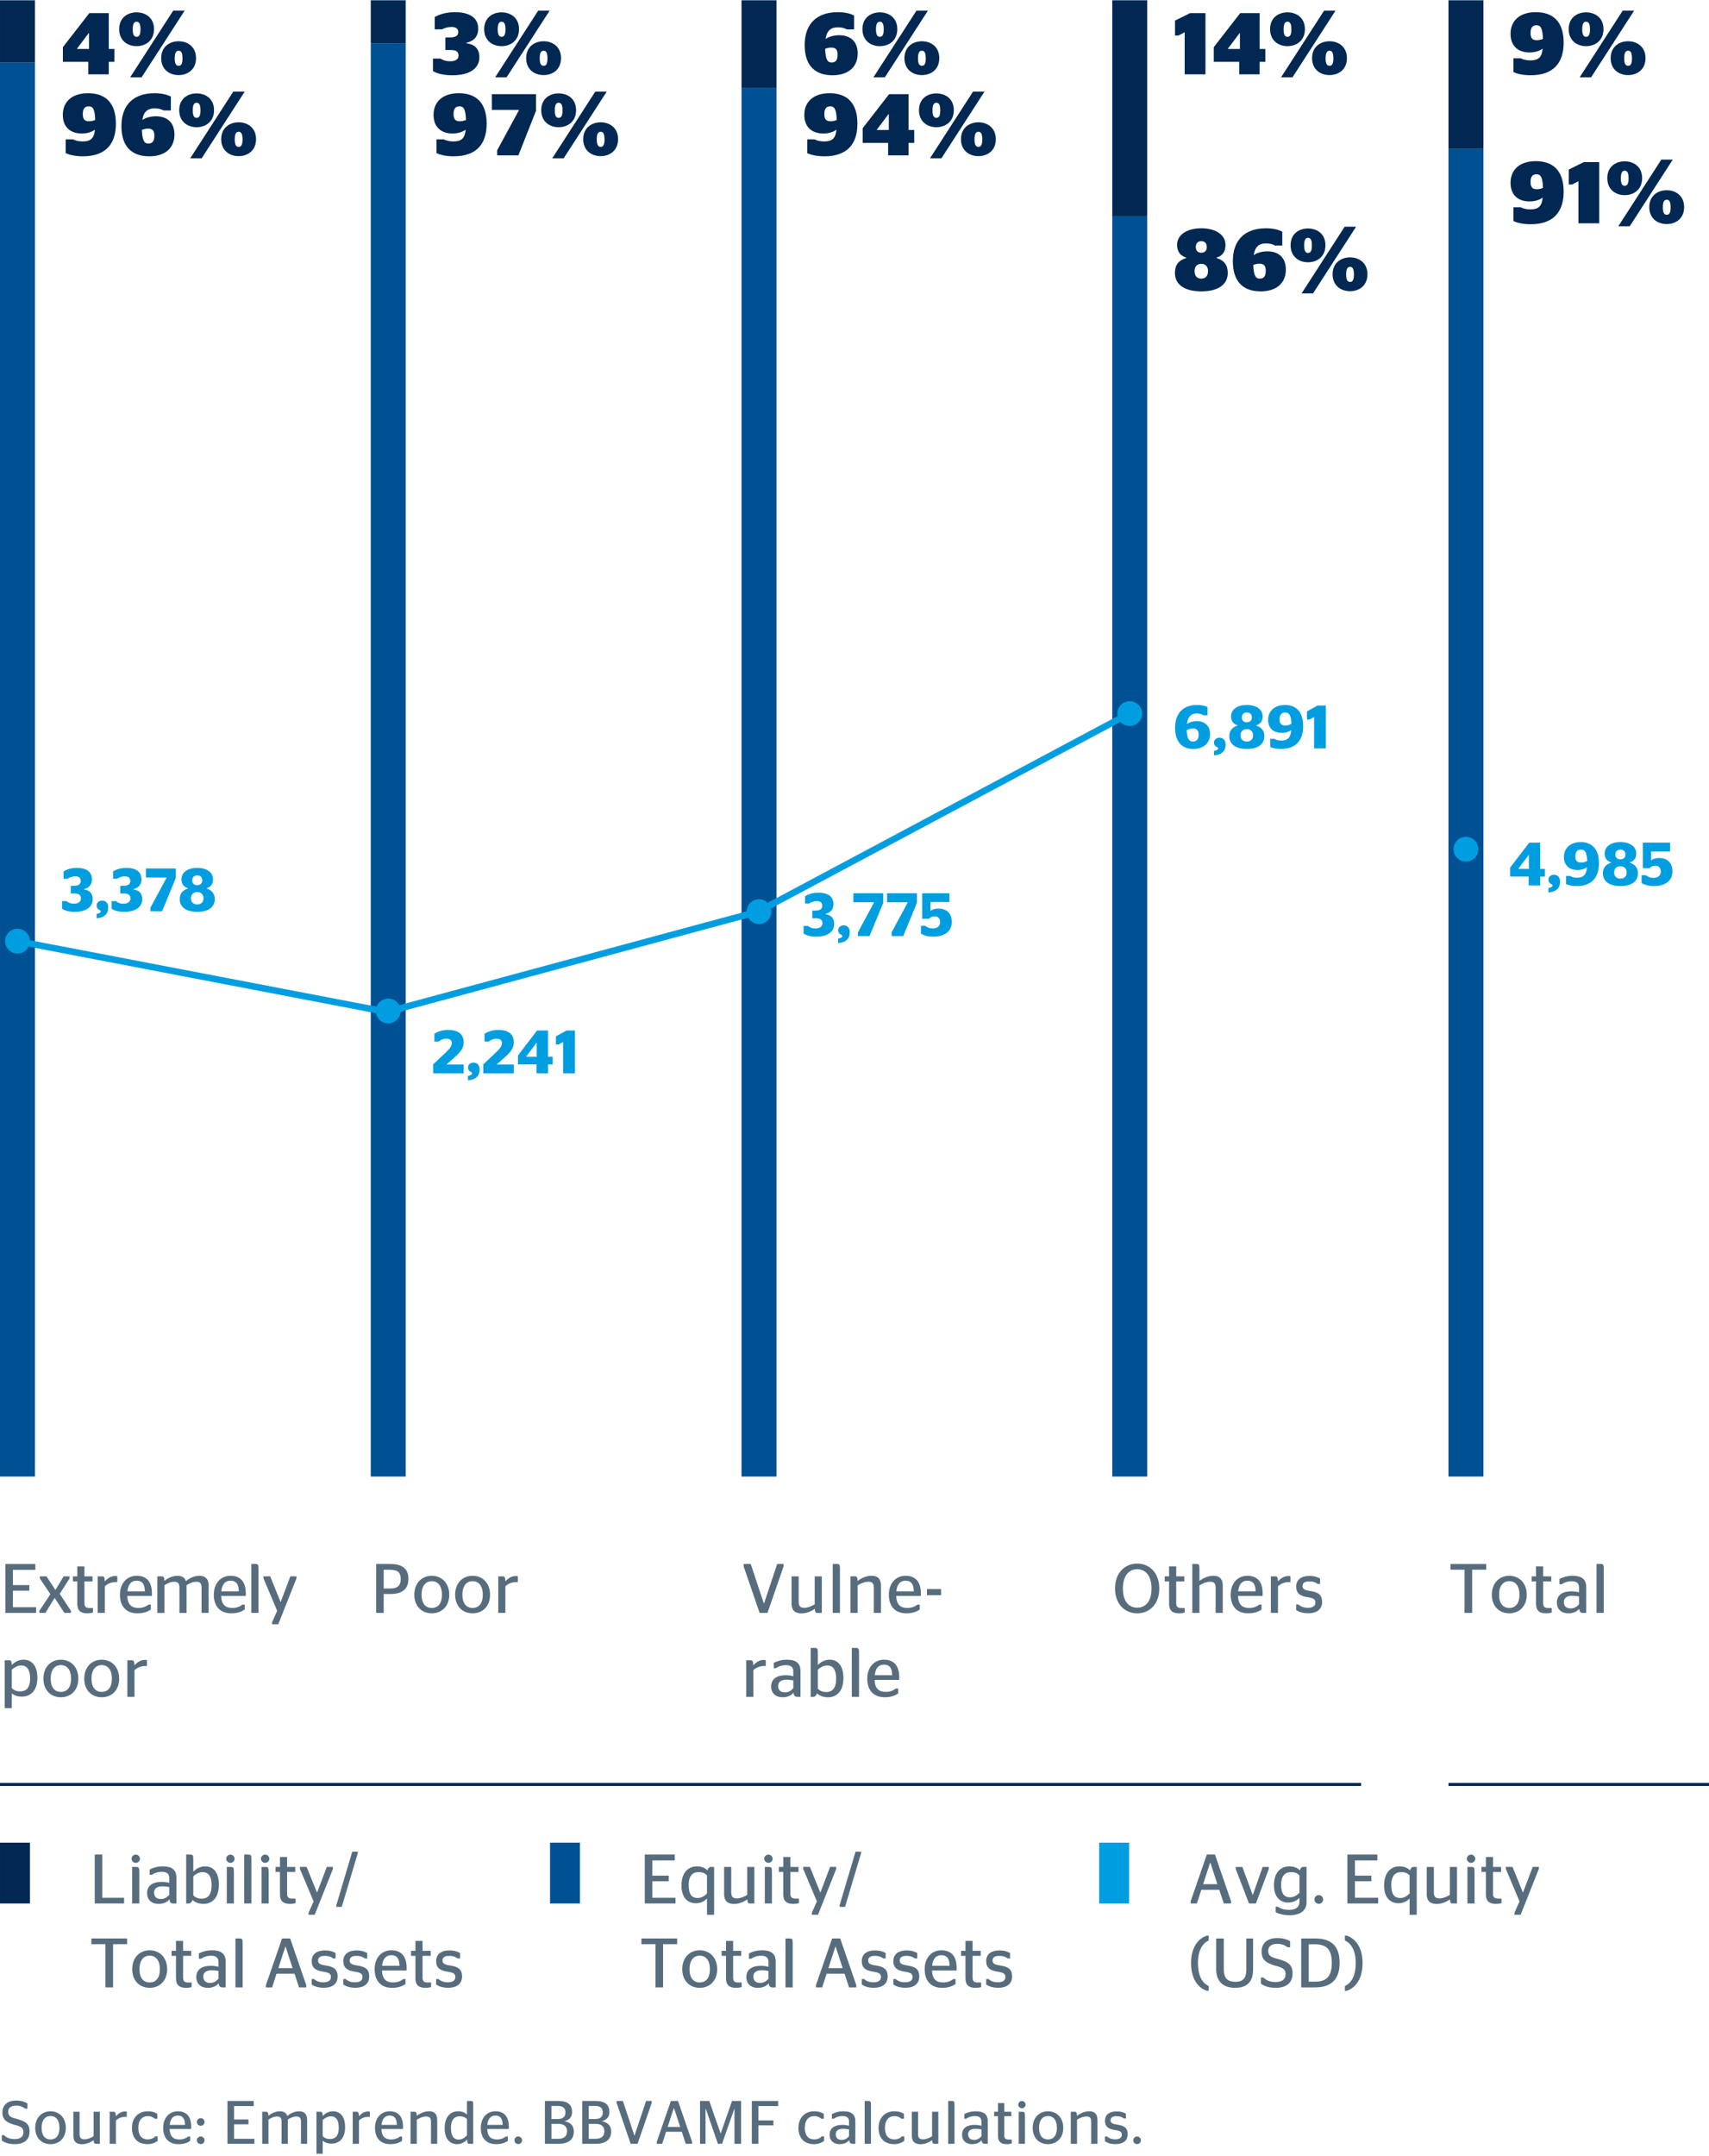 <?xml version="1.0" encoding="utf-8"?>
<!-- Generator: Adobe Illustrator 19.2.1, SVG Export Plug-In . SVG Version: 6.00 Build 0)  -->
<svg version="1.1" id="Layer_1" xmlns="http://www.w3.org/2000/svg" xmlns:xlink="http://www.w3.org/1999/xlink" x="0px" y="0px"
	 viewBox="0 0 195.591 246.613" style="enable-background:new 0 0 195.591 246.613;" xml:space="preserve">
<style type="text/css">
	.st0{fill:#002852;}
	.st1{fill:#005193;}
	.st2{fill:#009EE0;}
	.st3{fill:none;stroke:#009EE0;stroke-width:0.75;}
	.st4{fill:none;stroke:#002852;stroke-width:0.35;}
	.st5{fill:#576D7E;}
</style>
<rect x="42.433" y="0.032" class="st0" width="4" height="4.906"/>
<rect x="42.433" y="4.939" class="st1" width="4" height="163.948"/>
<g>
	<path class="st0" d="M49.552,8.141V6.701h0.869c0.22,0.17,0.61,0.309,1.129,0.309
		c0.53,0,0.93-0.209,0.93-0.648s-0.27-0.641-0.879-0.641h-0.63V4.281h0.57
		c0.62,0,0.91-0.229,0.91-0.609c0-0.369-0.27-0.59-0.75-0.59c-0.47,0-0.859,0.131-1.099,0.27
		h-0.85V1.953c0.56-0.33,1.349-0.561,2.329-0.561c1.549,0,2.648,0.58,2.648,1.869
		c0,0.939-0.5,1.43-1.369,1.641v0.039c1,0.141,1.5,0.66,1.5,1.6
		c0.01,1.309-1.149,2.068-3.068,2.068C50.671,8.609,50.041,8.4,49.552,8.141z"/>
	<path class="st0" d="M55.412,3.332c0-1.309,0.969-1.918,1.989-1.918c1.03,0,1.999,0.609,1.999,1.918
		c0,1.32-0.969,1.949-1.999,1.949C56.381,5.281,55.412,4.652,55.412,3.332z M61.598,1.213h1.31
		l-4.928,7.627h-1.309L61.598,1.213z M57.85,3.352c0-0.629-0.15-0.869-0.45-0.869
		c-0.28,0-0.439,0.24-0.439,0.869c0,0.631,0.16,0.859,0.439,0.859
		C57.7,4.211,57.85,3.982,57.85,3.352z M60.219,6.65c0-1.309,0.97-1.93,1.999-1.93
		c1.02,0,1.989,0.621,1.989,1.93c0,1.32-0.969,1.939-1.989,1.939
		C61.188,8.59,60.219,7.971,60.219,6.65z M62.658,6.67c0-0.629-0.15-0.869-0.44-0.869
		c-0.29,0-0.45,0.24-0.45,0.869c0,0.631,0.16,0.859,0.45,0.859
		C62.508,7.529,62.658,7.301,62.658,6.67z"/>
</g>
<g>
	<path class="st0" d="M49.951,17.519v-1.579h0.85c0.18,0.11,0.59,0.24,1.069,0.24
		c0.99,0,1.33-0.4,1.429-1.35c-0.419,0.31-0.979,0.439-1.509,0.439
		c-1.29,0-2.169-0.719-2.169-2.129c0-1.528,1.08-2.479,2.888-2.479
		c1.909,0,3.188,1.02,3.188,3.488c0,2.339-1.189,3.729-3.778,3.729
		C51.011,17.879,50.351,17.698,49.951,17.519z M53.33,13.721c-0.04-1.279-0.29-1.559-0.74-1.559
		c-0.5,0-0.68,0.329-0.68,0.889c0,0.59,0.22,0.82,0.72,0.82
		C52.9,13.871,53.149,13.801,53.33,13.721z"/>
	<path class="st0" d="M56.901,17.189l2.488-4.577v-0.04h-3.098v-1.799h5.057v1.889l-2.019,5.107h-2.428
		V17.189z"/>
	<path class="st0" d="M61.941,12.602c0-1.31,0.969-1.919,1.989-1.919c1.03,0,1.999,0.609,1.999,1.919
		c0,1.319-0.969,1.949-1.999,1.949C62.911,14.551,61.941,13.921,61.941,12.602z M68.128,10.482h1.31
		l-4.928,7.626h-1.309L68.128,10.482z M64.38,12.621c0-0.629-0.15-0.869-0.45-0.869
		c-0.28,0-0.439,0.24-0.439,0.869c0,0.63,0.16,0.859,0.439,0.859
		C64.23,13.48,64.38,13.251,64.38,12.621z M66.748,15.92c0-1.31,0.97-1.93,1.999-1.93
		c1.02,0,1.989,0.62,1.989,1.93c0,1.319-0.969,1.938-1.989,1.938
		C67.718,17.858,66.748,17.239,66.748,15.92z M69.187,15.939c0-0.63-0.15-0.869-0.44-0.869
		c-0.29,0-0.45,0.239-0.45,0.869c0,0.63,0.16,0.859,0.45,0.859
		C69.038,16.799,69.187,16.569,69.187,15.939z"/>
</g>
<rect x="84.865" y="0.032" class="st0" width="4" height="9.982"/>
<rect x="84.865" y="10.015" class="st1" width="4" height="158.872"/>
<g>
	<path class="st0" d="M92.094,5.15c0-2.389,1.349-3.758,3.788-3.758c0.89,0,1.469,0.182,1.869,0.381
		v1.59h-0.839c-0.21-0.121-0.53-0.24-1.02-0.24c-0.81,0-1.27,0.389-1.409,1.338
		c0.419-0.299,1-0.43,1.569-0.43c1.24,0,2.109,0.68,2.109,2.09
		c0,1.529-1.069,2.488-2.878,2.488C93.363,8.609,92.094,7.59,92.094,5.15z M94.433,5.592
		c0.05,1.248,0.29,1.559,0.74,1.559c0.5,0,0.69-0.32,0.69-0.9
		c0-0.578-0.22-0.809-0.72-0.809C94.873,5.441,94.613,5.512,94.433,5.592z"/>
	<path class="st0" d="M98.704,3.332c0-1.309,0.969-1.918,1.989-1.918c1.03,0,1.999,0.609,1.999,1.918
		c0,1.32-0.969,1.949-1.999,1.949C99.673,5.281,98.704,4.652,98.704,3.332z M104.891,1.213h1.31
		l-4.928,7.627h-1.309L104.891,1.213z M101.143,3.352c0-0.629-0.15-0.869-0.45-0.869
		c-0.28,0-0.439,0.24-0.439,0.869c0,0.631,0.16,0.859,0.439,0.859
		C100.993,4.211,101.143,3.982,101.143,3.352z M103.511,6.65c0-1.309,0.97-1.93,1.999-1.93
		c1.02,0,1.989,0.621,1.989,1.93c0,1.32-0.969,1.939-1.989,1.939
		C104.481,8.59,103.511,7.971,103.511,6.65z M105.95,6.67c0-0.629-0.15-0.869-0.44-0.869
		c-0.29,0-0.45,0.24-0.45,0.869c0,0.631,0.16,0.859,0.45,0.859
		C105.8,7.529,105.95,7.301,105.95,6.67z"/>
</g>
<g>
	<path class="st0" d="M92.384,17.52v-1.58h0.85c0.18,0.111,0.59,0.24,1.069,0.24
		c0.99,0,1.33-0.4,1.429-1.35c-0.419,0.311-0.979,0.439-1.509,0.439
		c-1.29,0-2.169-0.719-2.169-2.129c0-1.527,1.08-2.479,2.888-2.479
		c1.909,0,3.188,1.02,3.188,3.488c0,2.34-1.189,3.729-3.778,3.729
		C93.443,17.879,92.784,17.699,92.384,17.52z M95.762,13.721c-0.04-1.279-0.29-1.559-0.74-1.559
		c-0.5,0-0.68,0.33-0.68,0.889c0,0.59,0.22,0.82,0.72,0.82
		C95.332,13.871,95.582,13.801,95.762,13.721z"/>
	<path class="st0" d="M101.643,17.77v-1.43h-2.909v-1.68l3.019-3.887h2.229v4.098h0.65v1.469h-0.65
		v1.43H101.643z M100.353,14.871h1.37v-1.809h-0.04l-1.33,1.768V14.871z"/>
	<path class="st0" d="M105.174,12.602c0-1.309,0.969-1.918,1.989-1.918c1.03,0,1.999,0.609,1.999,1.918
		c0,1.32-0.969,1.949-1.999,1.949C106.143,14.551,105.174,13.922,105.174,12.602z M111.36,10.482
		h1.31l-4.928,7.627h-1.309L111.36,10.482z M107.612,12.621c0-0.629-0.15-0.869-0.45-0.869
		c-0.28,0-0.439,0.24-0.439,0.869c0,0.631,0.16,0.859,0.439,0.859
		C107.462,13.48,107.612,13.252,107.612,12.621z M109.981,15.92c0-1.309,0.97-1.93,1.999-1.93
		c1.02,0,1.989,0.621,1.989,1.93c0,1.32-0.969,1.939-1.989,1.939
		C110.951,17.859,109.981,17.24,109.981,15.92z M112.42,15.939c0-0.629-0.15-0.869-0.44-0.869
		c-0.29,0-0.45,0.24-0.45,0.869c0,0.631,0.16,0.859,0.45,0.859
		C112.27,16.799,112.42,16.57,112.42,15.939z"/>
</g>
<rect x="127.297" y="0.032" class="st0" width="4" height="24.686"/>
<rect x="127.297" y="24.718" class="st1" width="4" height="144.169"/>
<g>
	<path class="st0" d="M135.585,8.5V3.682l-0.709,0.381h-0.4V2.354l1.719-0.85h1.769v6.996H135.585z"/>
	<path class="st0" d="M141.824,8.5V7.07h-2.909V5.391l3.019-3.887h2.229v4.098h0.65v1.469h-0.65v1.43
		H141.824z M140.535,5.602h1.37V3.793h-0.04l-1.33,1.768V5.602z"/>
	<path class="st0" d="M145.356,3.332c0-1.309,0.969-1.918,1.989-1.918c1.03,0,1.999,0.609,1.999,1.918
		c0,1.32-0.969,1.949-1.999,1.949C146.325,5.281,145.356,4.652,145.356,3.332z M151.542,1.213h1.31
		l-4.928,7.627h-1.309L151.542,1.213z M147.794,3.352c0-0.629-0.15-0.869-0.45-0.869
		c-0.28,0-0.439,0.24-0.439,0.869c0,0.631,0.16,0.859,0.439,0.859
		C147.644,4.211,147.794,3.982,147.794,3.352z M150.163,6.65c0-1.309,0.97-1.93,1.999-1.93
		c1.02,0,1.989,0.621,1.989,1.93c0,1.32-0.969,1.939-1.989,1.939
		C151.133,8.59,150.163,7.971,150.163,6.65z M152.602,6.67c0-0.629-0.15-0.869-0.44-0.869
		c-0.29,0-0.45,0.24-0.45,0.869c0,0.631,0.16,0.859,0.45,0.859
		C152.452,7.529,152.602,7.301,152.602,6.67z"/>
</g>
<g>
	<path class="st0" d="M134.466,31.229c0-0.889,0.39-1.438,1.299-1.719v-0.039
		c-0.729-0.24-1.049-0.721-1.049-1.469c0-1.17,1.169-1.891,2.769-1.891
		c1.609,0,2.768,0.721,2.768,1.891c0,0.748-0.29,1.229-1.019,1.469v0.039
		c0.889,0.281,1.279,0.83,1.279,1.719c0,1.291-1.07,2.1-3.028,2.1
		C135.535,33.328,134.466,32.52,134.466,31.229z M138.254,31.02c0-0.48-0.23-0.84-0.77-0.84
		c-0.54,0-0.77,0.359-0.77,0.84s0.23,0.85,0.77,0.85
		C138.024,31.869,138.254,31.5,138.254,31.02z M138.114,28.252c0-0.4-0.22-0.67-0.629-0.67
		c-0.41,0-0.63,0.27-0.63,0.67c0,0.408,0.22,0.658,0.63,0.658
		C137.894,28.91,138.114,28.66,138.114,28.252z"/>
	<path class="st0" d="M141.096,29.869c0-2.389,1.349-3.758,3.788-3.758c0.89,0,1.469,0.182,1.869,0.381
		v1.59h-0.839c-0.21-0.121-0.53-0.24-1.02-0.24c-0.81,0-1.27,0.389-1.409,1.338
		c0.42-0.299,1-0.43,1.569-0.43c1.24,0,2.109,0.68,2.109,2.09
		c0,1.529-1.069,2.488-2.878,2.488C142.365,33.328,141.096,32.309,141.096,29.869z M143.434,30.311
		c0.05,1.248,0.29,1.559,0.74,1.559c0.5,0,0.689-0.32,0.689-0.9
		c0-0.578-0.22-0.809-0.719-0.809C143.874,30.16,143.614,30.23,143.434,30.311z"/>
	<path class="st0" d="M147.706,28.051c0-1.309,0.969-1.918,1.989-1.918c1.03,0,1.999,0.609,1.999,1.918
		c0,1.32-0.969,1.949-1.999,1.949C148.675,30,147.706,29.371,147.706,28.051z M153.892,25.932
		h1.31l-4.928,7.627h-1.309L153.892,25.932z M150.144,28.07c0-0.629-0.15-0.869-0.45-0.869
		c-0.28,0-0.439,0.24-0.439,0.869c0,0.631,0.16,0.859,0.439,0.859
		C149.994,28.93,150.144,28.701,150.144,28.07z M152.513,31.369c0-1.309,0.97-1.93,1.999-1.93
		c1.02,0,1.989,0.621,1.989,1.93c0,1.32-0.969,1.939-1.989,1.939
		C153.482,33.309,152.513,32.689,152.513,31.369z M154.952,31.389c0-0.629-0.15-0.869-0.44-0.869
		c-0.29,0-0.45,0.24-0.45,0.869c0,0.631,0.16,0.859,0.45,0.859
		C154.802,32.248,154.952,32.02,154.952,31.389z"/>
</g>
<rect x="0.001" y="0.032" class="st0" width="4" height="7.141"/>
<rect x="0.001" y="7.173" class="st1" width="4" height="161.714"/>
<rect x="165.774" y="0.032" class="st0" width="4" height="17.007"/>
<rect x="165.774" y="17.039" class="st1" width="4" height="151.848"/>
<g>
	<path class="st2" d="M7.104,103.946v-0.876h0.498c0.161,0.154,0.455,0.295,0.861,0.295
		c0.455,0,0.798-0.203,0.798-0.603c0-0.393-0.238-0.567-0.763-0.567H8.099v-0.876h0.35
		c0.532,0,0.791-0.195,0.791-0.553c0-0.344-0.21-0.532-0.616-0.532c-0.385,0-0.701,0.14-0.883,0.273
		H7.272v-0.834c0.372-0.231,0.875-0.406,1.52-0.406c1.037,0,1.73,0.399,1.73,1.316
		c0,0.638-0.357,0.96-0.917,1.121v0.028c0.645,0.098,1.001,0.455,1.001,1.106
		c0.007,0.938-0.812,1.457-2.024,1.457C7.868,104.297,7.44,104.156,7.104,103.946z"/>
	<path class="st2" d="M11.528,104.24c0-0.133-0.126-0.14-0.252-0.231
		c-0.126-0.091-0.217-0.224-0.217-0.447c0-0.322,0.273-0.554,0.637-0.554s0.693,0.238,0.693,0.771
		c0,0.764-0.434,1.177-1.331,1.261v-0.519C11.36,104.479,11.528,104.373,11.528,104.24z"/>
	<path class="st2" d="M12.774,103.946v-0.876h0.498c0.161,0.154,0.455,0.295,0.861,0.295
		c0.455,0,0.798-0.203,0.798-0.603c0-0.393-0.238-0.567-0.763-0.567h-0.399v-0.876h0.35
		c0.532,0,0.791-0.195,0.791-0.553c0-0.344-0.21-0.532-0.616-0.532c-0.385,0-0.701,0.14-0.883,0.273
		h-0.469v-0.834c0.372-0.231,0.875-0.406,1.52-0.406c1.037,0,1.73,0.399,1.73,1.316
		c0,0.638-0.357,0.96-0.917,1.121v0.028c0.645,0.098,1.001,0.455,1.001,1.106
		c0.007,0.938-0.812,1.457-2.024,1.457C13.538,104.297,13.11,104.156,12.774,103.946z"/>
	<path class="st2" d="M17.219,103.814l1.842-3.418v-0.028h-2.36v-1.036h3.417v1.106l-1.569,3.796H17.219
		V103.814z"/>
	<path class="st2" d="M20.572,102.84c0-0.624,0.322-1.016,0.938-1.212v-0.028
		c-0.49-0.168-0.742-0.497-0.742-1.022c0-0.819,0.75-1.31,1.807-1.31
		c1.057,0,1.807,0.49,1.807,1.31c0,0.525-0.238,0.854-0.735,1.022v0.028
		c0.609,0.196,0.932,0.588,0.932,1.212c0,0.903-0.708,1.457-2.003,1.457
		C21.279,104.297,20.572,103.743,20.572,102.84z M23.29,102.741c0-0.392-0.231-0.707-0.714-0.707
		c-0.491,0-0.722,0.315-0.722,0.707c0,0.399,0.231,0.708,0.722,0.708
		C23.058,103.449,23.29,103.141,23.29,102.741z M23.149,100.689c0-0.351-0.217-0.561-0.574-0.561
		c-0.364,0-0.575,0.21-0.575,0.561s0.21,0.554,0.575,0.554
		C22.932,101.243,23.149,101.04,23.149,100.689z"/>
</g>
<g>
	<path class="st2" d="M53.066,122.768h-3.495v-1.023l1.352-1.273c0.567-0.525,0.785-0.828,0.785-1.164
		c0-0.307-0.203-0.504-0.609-0.504c-0.399,0-0.701,0.162-0.904,0.33h-0.483v-0.896
		c0.35-0.219,0.896-0.436,1.555-0.436c1.135,0,1.8,0.441,1.8,1.436
		c0,0.693-0.434,1.17-1.169,1.814l-0.806,0.707h1.975V122.768z"/>
	<path class="st2" d="M54.031,122.773c0-0.133-0.126-0.139-0.252-0.23
		c-0.126-0.092-0.217-0.225-0.217-0.447c0-0.322,0.273-0.555,0.637-0.555s0.693,0.238,0.693,0.771
		c0,0.764-0.434,1.176-1.331,1.26v-0.518C53.863,123.012,54.031,122.906,54.031,122.773z"/>
	<path class="st2" d="M58.806,122.768h-3.495v-1.023l1.352-1.273c0.567-0.525,0.785-0.828,0.785-1.164
		c0-0.307-0.203-0.504-0.609-0.504c-0.399,0-0.701,0.162-0.904,0.33h-0.483v-0.896
		c0.35-0.219,0.896-0.436,1.555-0.436c1.135,0,1.8,0.441,1.8,1.436
		c0,0.693-0.434,1.17-1.169,1.814l-0.806,0.707h1.975V122.768z"/>
	<path class="st2" d="M61.403,122.768v-1.023h-2.122v-1.021l2.185-2.857h1.254v3.004h0.532v0.875h-0.532
		v1.023H61.403z M60.226,120.869h1.198v-1.582h-0.028l-1.17,1.555V120.869z"/>
	<path class="st2" d="M64.447,122.768v-3.586l-0.539,0.287H63.627v-0.932l1.212-0.672h0.952v4.902H64.447z"
		/>
</g>
<g>
	<path class="st2" d="M91.969,106.78v-0.876h0.498c0.161,0.154,0.455,0.295,0.861,0.295
		c0.455,0,0.798-0.203,0.798-0.603c0-0.393-0.238-0.567-0.763-0.567h-0.399v-0.876h0.35
		c0.532,0,0.791-0.195,0.791-0.553c0-0.344-0.21-0.532-0.616-0.532c-0.385,0-0.701,0.14-0.883,0.273
		h-0.469v-0.834c0.372-0.231,0.875-0.406,1.52-0.406c1.037,0,1.73,0.399,1.73,1.316
		c0,0.638-0.357,0.96-0.917,1.121v0.028c0.645,0.098,1.001,0.455,1.001,1.106
		c0.007,0.938-0.812,1.457-2.024,1.457C92.733,107.131,92.306,106.99,91.969,106.78z"/>
	<path class="st2" d="M96.394,107.074c0-0.133-0.126-0.14-0.252-0.231
		c-0.126-0.091-0.217-0.224-0.217-0.447c0-0.322,0.273-0.554,0.637-0.554s0.693,0.238,0.693,0.771
		c0,0.764-0.434,1.177-1.331,1.261v-0.519C96.226,107.313,96.394,107.207,96.394,107.074z"/>
	<path class="st2" d="M98.186,106.647l1.842-3.418v-0.028h-2.36v-1.036h3.417v1.106l-1.569,3.796H98.186
		V106.647z"/>
	<path class="st2" d="M102.042,106.647l1.842-3.418v-0.028h-2.36v-1.036h3.417v1.106l-1.569,3.796h-1.331
		V106.647z"/>
	<path class="st2" d="M106.831,107.131c-0.672,0-1.079-0.134-1.429-0.337v-0.903h0.49
		c0.168,0.154,0.448,0.302,0.868,0.302c0.504,0,0.834-0.253,0.834-0.715s-0.259-0.665-0.616-0.665
		c-0.364,0-0.553,0.153-0.672,0.28h-0.764v-2.928h3.117v1.008h-2.171v1.009h0.021
		c0.175-0.14,0.448-0.259,0.896-0.259c0.861,0,1.527,0.477,1.527,1.541
		C108.932,106.507,108.113,107.131,106.831,107.131z"/>
</g>
<g>
	<path class="st2" d="M134.485,83.252c0-1.674,0.925-2.619,2.521-2.619c0.553,0,0.911,0.105,1.19,0.238
		v0.939h-0.483c-0.14-0.105-0.378-0.203-0.729-0.203c-0.708,0-1.051,0.412-1.142,1.211
		c0.287-0.23,0.7-0.336,1.114-0.336c0.903,0,1.534,0.518,1.534,1.492
		c0,1.008-0.743,1.688-1.933,1.688C135.347,85.662,134.485,84.912,134.485,83.252z M135.823,83.52
		c0.021,0.967,0.266,1.295,0.708,1.295c0.476,0,0.651-0.309,0.651-0.783
		c0-0.471-0.224-0.709-0.651-0.709C136.257,83.322,135.991,83.414,135.823,83.52z"/>
	<path class="st2" d="M139.406,85.606c0-0.133-0.126-0.139-0.252-0.23
		c-0.126-0.092-0.217-0.225-0.217-0.447c0-0.322,0.273-0.555,0.637-0.555s0.693,0.238,0.693,0.771
		c0,0.764-0.434,1.176-1.331,1.26v-0.518C139.238,85.844,139.406,85.738,139.406,85.606z"/>
	<path class="st2" d="M140.694,84.205c0-0.623,0.322-1.016,0.938-1.211v-0.029
		c-0.49-0.168-0.742-0.496-0.742-1.021c0-0.82,0.75-1.311,1.807-1.311
		c1.057,0,1.807,0.49,1.807,1.311c0,0.525-0.238,0.854-0.735,1.021v0.029
		c0.609,0.195,0.932,0.588,0.932,1.211c0,0.904-0.708,1.457-2.003,1.457
		C141.401,85.662,140.694,85.109,140.694,84.205z M143.412,84.107c0-0.393-0.231-0.707-0.714-0.707
		c-0.491,0-0.722,0.314-0.722,0.707c0,0.398,0.231,0.707,0.722,0.707
		C143.18,84.814,143.412,84.506,143.412,84.107z M143.271,82.055c0-0.35-0.217-0.561-0.574-0.561
		c-0.364,0-0.575,0.211-0.575,0.561c0,0.352,0.21,0.555,0.575,0.555
		C143.054,82.609,143.271,82.406,143.271,82.055z"/>
	<path class="st2" d="M145.377,85.445v-0.939h0.49c0.112,0.092,0.378,0.203,0.75,0.203
		c0.812,0,1.092-0.412,1.163-1.197c-0.294,0.217-0.708,0.316-1.085,0.316
		c-0.925,0-1.562-0.52-1.562-1.492c0-1.01,0.75-1.703,1.933-1.703c1.219,0,2.08,0.75,2.08,2.424
		c0,1.652-0.861,2.605-2.542,2.605C146.056,85.662,145.664,85.564,145.377,85.445z M147.8,82.791
		c-0.028-0.988-0.273-1.297-0.708-1.297c-0.476,0-0.651,0.33-0.651,0.799s0.224,0.688,0.651,0.688
		C147.359,82.981,147.625,82.897,147.8,82.791z"/>
	<path class="st2" d="M150.396,85.6V82.014l-0.539,0.287h-0.28v-0.932l1.212-0.672h0.952v4.902H150.396z"
		/>
</g>
<g>
	<path class="st0" d="M10.107,8.5V7.07H7.199V5.391l3.019-3.887h2.229v4.098h0.65v1.469h-0.65v1.43
		H10.107z M8.818,5.602h1.37V3.793h-0.04L8.818,5.561V5.602z"/>
	<path class="st0" d="M13.639,3.332c0-1.309,0.969-1.918,1.989-1.918c1.03,0,1.999,0.609,1.999,1.918
		c0,1.32-0.969,1.949-1.999,1.949C14.608,5.281,13.639,4.652,13.639,3.332z M19.826,1.213h1.31
		l-4.928,7.627H14.898L19.826,1.213z M16.078,3.352c0-0.629-0.15-0.869-0.45-0.869
		c-0.28,0-0.439,0.24-0.439,0.869c0,0.631,0.16,0.859,0.439,0.859
		C15.928,4.211,16.078,3.982,16.078,3.352z M18.446,6.65c0-1.309,0.97-1.93,1.999-1.93
		c1.02,0,1.989,0.621,1.989,1.93c0,1.32-0.969,1.939-1.989,1.939
		C19.416,8.59,18.446,7.971,18.446,6.65z M20.885,6.67c0-0.629-0.15-0.869-0.44-0.869
		c-0.29,0-0.45,0.24-0.45,0.869c0,0.631,0.16,0.859,0.45,0.859
		C20.735,7.529,20.885,7.301,20.885,6.67z"/>
</g>
<polyline class="st3" points="2.001,107.65 44.265,115.748 86.751,104.273 129.238,81.62 "/>
<path class="st2" d="M2.001,109.067c0.783,0,1.417-0.634,1.417-1.417c0-0.783-0.634-1.417-1.417-1.417
	c-0.783,0-1.417,0.634-1.417,1.417C0.584,108.434,1.218,109.067,2.001,109.067"/>
<path class="st2" d="M44.433,117.052c0.783,0,1.417-0.634,1.417-1.417c0-0.783-0.634-1.417-1.417-1.417
	c-0.783,0-1.417,0.634-1.417,1.417C43.016,116.418,43.649,117.052,44.433,117.052"/>
<path class="st2" d="M86.865,105.691c0.783,0,1.417-0.634,1.417-1.417c0-0.783-0.634-1.417-1.417-1.417
	s-1.417,0.634-1.417,1.417C85.448,105.057,86.082,105.691,86.865,105.691"/>
<path class="st2" d="M129.297,83.037c0.783,0,1.417-0.634,1.417-1.417c0-0.783-0.634-1.417-1.417-1.417
	c-0.783,0-1.417,0.634-1.417,1.417C127.88,82.403,128.514,83.037,129.297,83.037"/>
<g>
	<path class="st0" d="M7.519,17.52v-1.58h0.85c0.18,0.111,0.59,0.24,1.069,0.24
		c0.99,0,1.33-0.4,1.429-1.35c-0.419,0.311-0.979,0.439-1.509,0.439
		c-1.29,0-2.169-0.719-2.169-2.129c0-1.527,1.08-2.479,2.888-2.479
		c1.909,0,3.188,1.02,3.188,3.488c0,2.34-1.189,3.729-3.778,3.729
		C8.578,17.879,7.918,17.699,7.519,17.52z M10.897,13.721c-0.04-1.279-0.29-1.559-0.74-1.559
		c-0.5,0-0.68,0.33-0.68,0.889c0,0.59,0.22,0.82,0.72,0.82
		C10.467,13.871,10.717,13.801,10.897,13.721z"/>
	<path class="st0" d="M13.899,14.42c0-2.389,1.349-3.758,3.788-3.758c0.89,0,1.469,0.182,1.869,0.381
		v1.59h-0.839c-0.21-0.121-0.53-0.24-1.02-0.24c-0.81,0-1.27,0.389-1.409,1.338
		c0.419-0.299,1-0.43,1.569-0.43c1.24,0,2.109,0.68,2.109,2.09
		c0,1.529-1.069,2.488-2.878,2.488C15.168,17.879,13.899,16.859,13.899,14.42z M16.237,14.861
		c0.05,1.248,0.29,1.559,0.74,1.559c0.5,0,0.69-0.32,0.69-0.9
		c0-0.578-0.22-0.809-0.72-0.809C16.677,14.711,16.417,14.781,16.237,14.861z"/>
	<path class="st0" d="M20.509,12.602c0-1.309,0.969-1.918,1.989-1.918c1.03,0,1.999,0.609,1.999,1.918
		c0,1.32-0.969,1.949-1.999,1.949C21.478,14.551,20.509,13.922,20.509,12.602z M26.695,10.482h1.31
		l-4.928,7.627h-1.309L26.695,10.482z M22.947,12.621c0-0.629-0.15-0.869-0.45-0.869
		c-0.28,0-0.439,0.24-0.439,0.869c0,0.631,0.16,0.859,0.439,0.859
		C22.797,13.48,22.947,13.252,22.947,12.621z M25.316,15.92c0-1.309,0.97-1.93,1.999-1.93
		c1.02,0,1.989,0.621,1.989,1.93c0,1.32-0.969,1.939-1.989,1.939
		C26.286,17.859,25.316,17.24,25.316,15.92z M27.755,15.939c0-0.629-0.15-0.869-0.44-0.869
		c-0.29,0-0.45,0.24-0.45,0.869c0,0.631,0.16,0.859,0.45,0.859
		C27.605,16.799,27.755,16.57,27.755,15.939z"/>
</g>
<g>
	<path class="st2" d="M174.954,101.281v-1.022h-2.122v-1.022l2.185-2.857h1.254v3.004h0.532v0.876h-0.532
		v1.022H174.954z M173.777,99.383h1.198v-1.582h-0.028l-1.17,1.555V99.383z"/>
	<path class="st2" d="M177.683,101.288c0-0.133-0.126-0.14-0.252-0.231
		c-0.126-0.091-0.217-0.224-0.217-0.447c0-0.322,0.273-0.554,0.637-0.554s0.693,0.238,0.693,0.771
		c0,0.764-0.434,1.177-1.331,1.261v-0.519C177.515,101.526,177.683,101.421,177.683,101.288z"/>
	<path class="st2" d="M179.229,101.127v-0.938h0.49c0.112,0.091,0.378,0.203,0.75,0.203
		c0.812,0,1.092-0.413,1.163-1.197c-0.294,0.217-0.708,0.315-1.085,0.315
		c-0.925,0-1.562-0.519-1.562-1.492c0-1.009,0.75-1.702,1.933-1.702c1.219,0,2.08,0.75,2.08,2.424
		c0,1.652-0.861,2.605-2.542,2.605C179.909,101.345,179.517,101.246,179.229,101.127z M181.653,98.473
		c-0.028-0.987-0.273-1.296-0.708-1.296c-0.476,0-0.651,0.329-0.651,0.799
		c0,0.469,0.224,0.687,0.651,0.687C181.211,98.662,181.477,98.578,181.653,98.473z"/>
	<path class="st2" d="M183.45,99.888c0-0.624,0.322-1.016,0.938-1.212v-0.028
		c-0.49-0.168-0.742-0.497-0.742-1.022c0-0.819,0.75-1.31,1.807-1.31
		c1.057,0,1.807,0.49,1.807,1.31c0,0.525-0.238,0.854-0.735,1.022v0.028
		c0.609,0.196,0.932,0.588,0.932,1.212c0,0.903-0.708,1.457-2.003,1.457
		C184.158,101.345,183.45,100.791,183.45,99.888z M186.168,99.789c0-0.392-0.231-0.707-0.714-0.707
		c-0.491,0-0.722,0.315-0.722,0.707c0,0.399,0.231,0.708,0.722,0.708
		C185.936,100.497,186.168,100.189,186.168,99.789z M186.028,97.737c0-0.351-0.217-0.561-0.574-0.561
		c-0.364,0-0.575,0.21-0.575,0.561s0.21,0.554,0.575,0.554
		C185.81,98.291,186.028,98.088,186.028,97.737z"/>
	<path class="st2" d="M189.31,101.345c-0.672,0-1.079-0.134-1.429-0.337v-0.903h0.49
		c0.168,0.154,0.448,0.302,0.868,0.302c0.504,0,0.834-0.253,0.834-0.715s-0.259-0.665-0.616-0.665
		c-0.364,0-0.553,0.153-0.672,0.28h-0.764v-2.928h3.117v1.008h-2.171v1.009h0.021
		c0.175-0.14,0.448-0.259,0.896-0.259c0.861,0,1.527,0.477,1.527,1.541
		C191.411,100.721,190.592,101.345,189.31,101.345z"/>
</g>
<g>
	<path class="st0" d="M173.21,8.25V6.67h0.85c0.18,0.111,0.59,0.24,1.069,0.24
		c0.99,0,1.33-0.4,1.429-1.35c-0.419,0.311-0.979,0.439-1.509,0.439
		c-1.29,0-2.169-0.719-2.169-2.129c0-1.527,1.08-2.479,2.888-2.479
		c1.909,0,3.188,1.02,3.188,3.488c0,2.34-1.189,3.729-3.778,3.729
		C174.269,8.609,173.61,8.43,173.21,8.25z M176.588,4.451c-0.04-1.279-0.29-1.559-0.74-1.559
		c-0.5,0-0.68,0.33-0.68,0.889c0,0.59,0.22,0.82,0.72,0.82
		C176.159,4.602,176.408,4.531,176.588,4.451z"/>
	<path class="st0" d="M179.53,3.332c0-1.309,0.969-1.918,1.989-1.918c1.03,0,1.999,0.609,1.999,1.918
		c0,1.32-0.969,1.949-1.999,1.949C180.499,5.281,179.53,4.652,179.53,3.332z M185.717,1.213h1.31
		l-4.928,7.627h-1.309L185.717,1.213z M181.969,3.352c0-0.629-0.15-0.869-0.45-0.869
		c-0.28,0-0.439,0.24-0.439,0.869c0,0.631,0.16,0.859,0.439,0.859
		C181.819,4.211,181.969,3.982,181.969,3.352z M184.337,6.65c0-1.309,0.97-1.93,1.999-1.93
		c1.02,0,1.989,0.621,1.989,1.93c0,1.32-0.969,1.939-1.989,1.939
		C185.307,8.59,184.337,7.971,184.337,6.65z M186.776,6.67c0-0.629-0.15-0.869-0.44-0.869
		c-0.29,0-0.45,0.24-0.45,0.869c0,0.631,0.16,0.859,0.45,0.859
		C186.626,7.529,186.776,7.301,186.776,6.67z"/>
</g>
<g>
	<path class="st0" d="M173.21,25.289v-1.578h0.85c0.18,0.109,0.59,0.24,1.069,0.24
		c0.99,0,1.33-0.4,1.429-1.35c-0.419,0.309-0.979,0.439-1.509,0.439
		c-1.29,0-2.169-0.719-2.169-2.129c0-1.529,1.08-2.479,2.888-2.479c1.909,0,3.188,1.02,3.188,3.488
		c0,2.338-1.189,3.729-3.778,3.729C174.269,25.65,173.61,25.469,173.21,25.289z M176.588,21.492
		c-0.04-1.279-0.29-1.559-0.74-1.559c-0.5,0-0.68,0.328-0.68,0.889
		c0,0.59,0.22,0.82,0.72,0.82C176.159,21.643,176.408,21.572,176.588,21.492z"/>
	<path class="st0" d="M180.649,25.539v-4.816l-0.709,0.379h-0.4v-1.709l1.719-0.85h1.769v6.996H180.649z"
		/>
	<path class="st0" d="M183.95,20.373c0-1.311,0.969-1.92,1.989-1.92c1.03,0,1.999,0.609,1.999,1.92
		c0,1.318-0.969,1.949-1.999,1.949C184.919,22.322,183.95,21.691,183.95,20.373z M190.137,18.254
		h1.31l-4.928,7.625h-1.309L190.137,18.254z M186.389,20.393c0-0.629-0.15-0.869-0.45-0.869
		c-0.28,0-0.439,0.24-0.439,0.869s0.16,0.859,0.439,0.859
		C186.239,21.252,186.389,21.022,186.389,20.393z M188.757,23.691c0-1.311,0.97-1.93,1.999-1.93
		c1.02,0,1.989,0.619,1.989,1.93c0,1.318-0.969,1.938-1.989,1.938
		C189.727,25.629,188.757,25.01,188.757,23.691z M191.196,23.711c0-0.631-0.15-0.869-0.44-0.869
		c-0.29,0-0.45,0.238-0.45,0.869c0,0.629,0.16,0.859,0.45,0.859
		C191.046,24.57,191.196,24.34,191.196,23.711z"/>
</g>
<path class="st2" d="M167.774,98.551c0.783,0,1.417-0.634,1.417-1.417c0-0.783-0.634-1.417-1.417-1.417
	s-1.417,0.634-1.417,1.417C166.357,97.917,166.991,98.551,167.774,98.551"/>
<line class="st4" x1="0" y1="204.1" x2="155.774" y2="204.1"/>
<line class="st4" x1="165.774" y1="204.1" x2="195.591" y2="204.1"/>
<g>
	<path class="st5" d="M0.203,244.835v-0.616H0.469c0.224,0.238,0.595,0.448,1.205,0.448
		c0.637,0,1.009-0.26,1.009-0.792c0-0.609-0.498-0.693-1.114-0.868
		c-0.861-0.252-1.296-0.603-1.296-1.394c0-0.854,0.609-1.352,1.562-1.352
		c0.588,0,1.009,0.14,1.303,0.329v0.595H2.878c-0.252-0.203-0.553-0.343-1.016-0.343
		c-0.623,0-0.924,0.259-0.924,0.714c0,0.512,0.371,0.645,0.967,0.799
		c1.001,0.273,1.478,0.561,1.478,1.442c0,0.953-0.624,1.45-1.688,1.45
		C1.001,245.248,0.567,245.08,0.203,244.835z"/>
	<path class="st5" d="M4.032,243.385c0-1.169,0.756-1.897,1.751-1.897c0.994,0,1.751,0.729,1.751,1.897
		c0,1.163-0.757,1.863-1.751,1.863C4.789,245.248,4.032,244.548,4.032,243.385z M6.806,243.385
		c0-0.882-0.399-1.358-1.022-1.358c-0.617,0-1.023,0.477-1.023,1.358c0,0.883,0.406,1.324,1.023,1.324
		C6.406,244.709,6.806,244.268,6.806,243.385z"/>
	<path class="st5" d="M10.712,244.345V241.543h0.714v3.663h-0.448c-0.168,0-0.238-0.056-0.259-0.413
		c-0.364,0.259-0.84,0.462-1.324,0.462c-0.574,0-1.001-0.238-1.001-0.98V241.543h0.714v2.57
		c0,0.47,0.231,0.581,0.567,0.581C10.046,244.694,10.417,244.52,10.712,244.345z"/>
	<path class="st5" d="M13.266,242.53v2.676h-0.714V241.543h0.448c0.175,0,0.252,0.077,0.266,0.504
		c0.245-0.279,0.595-0.539,1.051-0.539c0.084,0,0.154,0.015,0.196,0.028v0.588
		c0,0-0.133-0.007-0.161-0.007C13.854,242.117,13.497,242.327,13.266,242.53z"/>
	<path class="st5" d="M15.1,243.378c0-1.177,0.771-1.891,1.807-1.891c0.567,0,0.89,0.161,1.1,0.294
		v0.561h-0.294c-0.154-0.154-0.413-0.302-0.812-0.302c-0.63,0-1.072,0.477-1.072,1.338
		c0,0.883,0.414,1.324,1.058,1.324c0.477,0,0.735-0.183,0.89-0.351h0.266v0.519
		c-0.21,0.168-0.595,0.378-1.169,0.378C15.758,245.248,15.1,244.541,15.1,243.378z"/>
	<path class="st5" d="M19.412,243.511c0.035,0.869,0.427,1.198,1.113,1.198
		c0.469,0,0.791-0.154,1.016-0.336h0.231v0.497c-0.266,0.182-0.666,0.378-1.352,0.378
		c-1.121,0-1.744-0.714-1.744-1.863c0-1.169,0.721-1.897,1.674-1.897
		c0.966,0,1.534,0.567,1.534,1.771c0,0.099-0.007,0.225-0.007,0.252H19.412z M19.425,243.042h1.751
		c-0.014-0.792-0.322-1.064-0.826-1.064C19.873,241.978,19.502,242.265,19.425,243.042z"/>
	<path class="st5" d="M22.533,242.713c0-0.245,0.196-0.441,0.441-0.441c0.238,0,0.435,0.196,0.435,0.441
		s-0.196,0.434-0.435,0.434C22.729,243.147,22.533,242.958,22.533,242.713z M22.533,244.807
		c0-0.245,0.196-0.441,0.441-0.441c0.238,0,0.435,0.196,0.435,0.441s-0.196,0.435-0.435,0.435
		C22.729,245.241,22.533,245.052,22.533,244.807z"/>
	<path class="st5" d="M26.033,240.304h3.005v0.588h-2.248v1.527h1.646v0.56h-1.646v1.653h2.325v0.574
		h-3.082V240.304z"/>
	<path class="st5" d="M30.724,241.991c0.329-0.259,0.791-0.504,1.31-0.504
		c0.378,0,0.714,0.14,0.841,0.532c0.364-0.302,0.854-0.532,1.366-0.532
		c0.497,0,0.91,0.245,0.91,0.974v2.745h-0.707v-2.557c0-0.427-0.182-0.567-0.519-0.567
		c-0.378,0-0.714,0.176-0.987,0.351v2.773h-0.714v-2.557c0-0.427-0.182-0.567-0.511-0.567
		c-0.385,0-0.701,0.168-0.988,0.351v2.773h-0.714V241.543h0.448
		C30.633,241.543,30.709,241.62,30.724,241.991z"/>
	<path class="st5" d="M36.933,244.856v1.485h-0.714V241.543h0.448c0.175,0,0.252,0.077,0.266,0.47
		c0.273-0.273,0.645-0.525,1.191-0.525c0.686,0,1.373,0.462,1.373,1.807
		c0,1.408-0.785,1.891-1.548,1.891C37.486,245.185,37.178,245.059,36.933,244.856z M36.933,242.481v1.856
		c0.217,0.217,0.476,0.322,0.84,0.322c0.504,0,0.995-0.245,0.995-1.296
		c0-1.044-0.448-1.303-0.896-1.303C37.514,242.062,37.185,242.265,36.933,242.481z"/>
	<path class="st5" d="M41.083,242.53v2.676H40.369V241.543h0.448c0.175,0,0.252,0.077,0.266,0.504
		c0.245-0.279,0.595-0.539,1.051-0.539c0.084,0,0.154,0.015,0.196,0.028v0.588
		c0,0-0.133-0.007-0.161-0.007C41.672,242.117,41.314,242.327,41.083,242.53z"/>
	<path class="st5" d="M43.653,243.511c0.035,0.869,0.427,1.198,1.113,1.198
		c0.469,0,0.791-0.154,1.016-0.336h0.231v0.497c-0.266,0.182-0.666,0.378-1.352,0.378
		c-1.121,0-1.744-0.714-1.744-1.863c0-1.169,0.721-1.897,1.674-1.897
		c0.966,0,1.534,0.567,1.534,1.771c0,0.099-0.007,0.225-0.007,0.252H43.653z M43.666,243.042h1.751
		c-0.014-0.792-0.322-1.064-0.826-1.064C44.115,241.978,43.744,242.265,43.666,243.042z"/>
	<path class="st5" d="M47.699,242.005c0.357-0.279,0.861-0.518,1.401-0.518
		c0.511,0,0.938,0.21,0.938,1.008v2.711h-0.714v-2.542c0-0.456-0.203-0.582-0.553-0.582
		c-0.399,0-0.771,0.189-1.072,0.364v2.76h-0.714V241.543h0.448
		C47.608,241.543,47.685,241.62,47.699,242.005z"/>
	<path class="st5" d="M53.454,244.709c-0.252,0.301-0.645,0.539-1.149,0.539
		c-0.763,0-1.415-0.546-1.415-1.821c0-1.436,0.777-1.939,1.513-1.939c0.504,0,0.805,0.146,1.043,0.378
		v-1.562h0.392c0.28,0,0.322,0.069,0.322,0.476v4.427h-0.469
		C53.53,245.206,53.475,245.122,53.454,244.709z M53.446,244.232v-1.863
		c-0.21-0.195-0.462-0.308-0.84-0.308c-0.483,0-0.995,0.259-0.995,1.33
		c0,1.002,0.371,1.331,0.869,1.331C52.886,244.723,53.173,244.534,53.446,244.232z"/>
	<path class="st5" d="M55.763,243.511c0.035,0.869,0.427,1.198,1.113,1.198
		c0.469,0,0.791-0.154,1.016-0.336H58.123v0.497c-0.266,0.182-0.666,0.378-1.352,0.378
		c-1.121,0-1.744-0.714-1.744-1.863c0-1.169,0.721-1.897,1.674-1.897
		c0.966,0,1.534,0.567,1.534,1.771c0,0.099-0.007,0.225-0.007,0.252H55.763z M55.776,243.042h1.751
		c-0.014-0.792-0.322-1.064-0.826-1.064C56.225,241.978,55.853,242.265,55.776,243.042z"/>
	<path class="st5" d="M58.877,244.807c0-0.245,0.196-0.441,0.435-0.441c0.238,0,0.441,0.196,0.441,0.441
		s-0.203,0.435-0.441,0.435C59.073,245.241,58.877,245.052,58.877,244.807z"/>
	<path class="st5" d="M62.363,240.304h1.506c1.002,0,1.604,0.35,1.604,1.261c0,0.616-0.35,0.917-0.84,1.043
		v0.021c0.595,0.126,1.043,0.441,1.043,1.184c0,0.924-0.658,1.394-1.73,1.394h-1.583V240.304z
		 M63.841,242.369c0.539,0,0.875-0.217,0.875-0.756c0-0.532-0.336-0.735-0.869-0.735h-0.735v1.491
		H63.841z M63.925,244.632c0.603,0,0.974-0.287,0.974-0.854c0-0.574-0.371-0.854-1.001-0.854h-0.785
		v1.709H63.925z"/>
	<path class="st5" d="M66.633,240.304h1.506c1.002,0,1.604,0.35,1.604,1.261c0,0.616-0.35,0.917-0.84,1.043
		v0.021c0.595,0.126,1.043,0.441,1.043,1.184c0,0.924-0.658,1.394-1.73,1.394h-1.583V240.304z
		 M68.111,242.369c0.539,0,0.875-0.217,0.875-0.756c0-0.532-0.336-0.735-0.869-0.735h-0.735v1.491
		H68.111z M68.195,244.632c0.603,0,0.974-0.287,0.974-0.854c0-0.574-0.371-0.854-1.001-0.854h-0.785
		v1.709H68.195z"/>
	<path class="st5" d="M70.574,240.534v-0.23h0.714l1.317,3.964h0.014l1.324-3.964h0.644v0.23
		l-1.618,4.672h-0.791L70.574,240.534z"/>
	<path class="st5" d="M75.166,244.975l1.618-4.671h0.812l1.611,4.671v0.231h-0.721l-0.456-1.373h-1.8
		l-0.441,1.373h-0.623V244.975z M76.413,243.273h1.429l-0.708-2.165h-0.014L76.413,243.273z"/>
	<path class="st5" d="M80.116,240.304h1.058l1.296,3.719h0.014l1.295-3.719h1.037v4.902h-0.756v-3.999
		h-0.021l-1.401,3.999h-0.476l-1.387-3.999h-0.028v3.999h-0.63V240.304z"/>
	<path class="st5" d="M86.044,245.206v-4.902h3.019v0.588h-2.262v1.639h1.716v0.567h-1.716v2.108H86.044z"/>
	<path class="st5" d="M91.378,243.378c0-1.177,0.77-1.891,1.807-1.891c0.567,0,0.89,0.161,1.1,0.294
		v0.561h-0.294c-0.154-0.154-0.413-0.302-0.812-0.302c-0.63,0-1.072,0.477-1.072,1.338
		c0,0.883,0.414,1.324,1.058,1.324c0.477,0,0.735-0.183,0.89-0.351h0.266v0.519
		c-0.21,0.168-0.595,0.378-1.169,0.378C92.037,245.248,91.378,244.541,91.378,243.378z"/>
	<path class="st5" d="M97.189,244.8c-0.273,0.294-0.602,0.448-1.092,0.448
		c-0.666,0-1.149-0.378-1.149-1.093c0-0.749,0.596-1.113,1.422-1.113c0.315,0,0.546,0.035,0.798,0.098
		v-0.483c0-0.434-0.252-0.623-0.735-0.623c-0.434,0-0.771,0.133-1.001,0.302h-0.224v-0.533
		c0.322-0.16,0.729-0.314,1.317-0.314c0.868,0,1.366,0.314,1.366,1.12v2.599h-0.28
		C97.329,245.206,97.231,245.129,97.189,244.8z M97.168,244.338v-0.777
		c-0.203-0.042-0.427-0.07-0.679-0.07c-0.49,0-0.84,0.182-0.84,0.623
		c0,0.455,0.287,0.645,0.679,0.645C96.713,244.758,96.958,244.576,97.168,244.338z"/>
	<path class="st5" d="M98.959,245.206v-4.902h0.399c0.28,0,0.322,0.069,0.322,0.476v4.427H98.959z"/>
	<path class="st5" d="M100.548,243.378c0-1.177,0.771-1.891,1.807-1.891c0.567,0,0.89,0.161,1.1,0.294
		v0.561h-0.294c-0.154-0.154-0.413-0.302-0.812-0.302c-0.63,0-1.072,0.477-1.072,1.338
		c0,0.883,0.414,1.324,1.058,1.324c0.477,0,0.735-0.183,0.89-0.351h0.266v0.519
		c-0.21,0.168-0.595,0.378-1.169,0.378C101.206,245.248,100.548,244.541,100.548,243.378z"/>
	<path class="st5" d="M106.674,244.345V241.543h0.714v3.663h-0.448c-0.168,0-0.238-0.056-0.259-0.413
		c-0.364,0.259-0.84,0.462-1.324,0.462c-0.574,0-1.001-0.238-1.001-0.98V241.543h0.714v2.57
		c0,0.47,0.231,0.581,0.567,0.581C106.008,244.694,106.379,244.52,106.674,244.345z"/>
	<path class="st5" d="M108.52,245.206v-4.902h0.399c0.28,0,0.322,0.069,0.322,0.476v4.427H108.52z"/>
	<path class="st5" d="M112.343,244.8c-0.273,0.294-0.602,0.448-1.092,0.448
		c-0.666,0-1.149-0.378-1.149-1.093c0-0.749,0.596-1.113,1.422-1.113c0.315,0,0.546,0.035,0.798,0.098
		v-0.483c0-0.434-0.252-0.623-0.735-0.623c-0.434,0-0.771,0.133-1.001,0.302h-0.224v-0.533
		c0.322-0.16,0.729-0.314,1.317-0.314c0.868,0,1.366,0.314,1.366,1.12v2.599h-0.28
		C112.483,245.206,112.385,245.129,112.343,244.8z M112.322,244.338v-0.777
		c-0.203-0.042-0.427-0.07-0.679-0.07c-0.49,0-0.84,0.182-0.84,0.623
		c0,0.455,0.287,0.645,0.679,0.645C111.867,244.758,112.112,244.576,112.322,244.338z"/>
	<path class="st5" d="M113.777,241.543h0.441v-0.994h0.714v0.994h0.812v0.504h-0.812v2.172
		c0,0.385,0.161,0.497,0.525,0.497h0.33v0.462c-0.133,0.035-0.336,0.07-0.582,0.07
		c-0.624,0-0.987-0.259-0.987-0.945v-2.256h-0.441V241.543z"/>
	<path class="st5" d="M116.535,240.731c0-0.231,0.196-0.42,0.42-0.42s0.42,0.188,0.42,0.42
		c0,0.225-0.196,0.406-0.42,0.406S116.535,240.955,116.535,240.731z M116.591,245.206V241.543h0.399
		c0.28,0,0.315,0.084,0.315,0.547v3.116H116.591z"/>
	<path class="st5" d="M118.187,243.385c0-1.169,0.756-1.897,1.751-1.897c0.994,0,1.751,0.729,1.751,1.897
		c0,1.163-0.757,1.863-1.751,1.863C118.943,245.248,118.187,244.548,118.187,243.385z M120.96,243.385
		c0-0.882-0.399-1.358-1.022-1.358c-0.617,0-1.023,0.477-1.023,1.358c0,0.883,0.406,1.324,1.023,1.324
		C120.561,244.709,120.96,244.268,120.96,243.385z"/>
	<path class="st5" d="M123.263,242.005c0.357-0.279,0.861-0.518,1.401-0.518
		c0.511,0,0.938,0.21,0.938,1.008v2.711h-0.714v-2.542c0-0.456-0.203-0.582-0.553-0.582
		c-0.399,0-0.771,0.189-1.072,0.364v2.76h-0.714V241.543h0.448
		C123.172,241.543,123.248,241.62,123.263,242.005z"/>
	<path class="st5" d="M126.461,244.919v-0.554h0.231c0.168,0.161,0.477,0.329,0.932,0.329
		c0.511,0,0.764-0.182,0.764-0.532c0-0.308-0.175-0.44-0.771-0.532
		c-0.743-0.104-1.156-0.378-1.156-1.058c0-0.693,0.511-1.071,1.317-1.071
		c0.518,0,0.834,0.119,1.079,0.259v0.547h-0.231c-0.175-0.141-0.441-0.26-0.84-0.26
		c-0.469,0-0.687,0.161-0.687,0.47c0,0.287,0.203,0.413,0.778,0.497
		c0.805,0.119,1.184,0.386,1.184,1.086c0,0.693-0.441,1.142-1.401,1.142
		C127.056,245.241,126.706,245.08,126.461,244.919z"/>
	<path class="st5" d="M129.702,244.807c0-0.245,0.196-0.441,0.435-0.441c0.238,0,0.441,0.196,0.441,0.441
		s-0.203,0.435-0.441,0.435C129.898,245.241,129.702,245.052,129.702,244.807z"/>
</g>
<rect x="0.001" y="210.764" class="st0" width="3.425" height="6.954"/>
<g>
	<path class="st5" d="M10.843,217.718v-5.597h0.863v4.941h2.495v0.655H10.843z"/>
	<path class="st5" d="M15.059,212.608c0-0.264,0.224-0.479,0.48-0.479s0.48,0.216,0.48,0.479
		c0,0.256-0.224,0.464-0.48,0.464S15.059,212.864,15.059,212.608z M15.123,217.718v-4.182h0.456
		c0.32,0,0.36,0.096,0.36,0.624v3.558H15.123z"/>
	<path class="st5" d="M19.393,217.254c-0.312,0.336-0.688,0.512-1.247,0.512
		c-0.76,0-1.312-0.432-1.312-1.247c0-0.855,0.68-1.271,1.624-1.271c0.359,0,0.624,0.04,0.911,0.112
		v-0.552c0-0.496-0.288-0.712-0.839-0.712c-0.496,0-0.879,0.152-1.144,0.344h-0.256v-0.607
		c0.368-0.184,0.832-0.36,1.503-0.36c0.991,0,1.559,0.36,1.559,1.279v2.967H19.873
		C19.553,217.718,19.441,217.63,19.393,217.254z M19.369,216.727v-0.888
		c-0.232-0.048-0.488-0.08-0.775-0.08c-0.56,0-0.959,0.208-0.959,0.712
		c0,0.52,0.328,0.735,0.775,0.735C18.85,217.206,19.129,216.998,19.369,216.727z"/>
	<path class="st5" d="M22.122,214.072c0.312-0.312,0.752-0.601,1.359-0.601c0.784,0,1.567,0.512,1.567,2.096
		c0,1.631-0.88,2.198-1.743,2.198c-0.584,0-0.983-0.176-1.271-0.447
		c-0.088,0.231-0.24,0.399-0.392,0.399H21.307v-5.597h0.448c0.312,0,0.368,0.08,0.368,0.543V214.072z
		 M22.122,214.607v2.175c0.248,0.256,0.536,0.384,0.968,0.384c0.552,0,1.127-0.279,1.127-1.52
		c0-1.23-0.512-1.519-1.032-1.519C22.778,214.128,22.402,214.359,22.122,214.607z"/>
	<path class="st5" d="M25.891,212.608c0-0.264,0.224-0.479,0.479-0.479s0.479,0.216,0.479,0.479
		c0,0.256-0.224,0.464-0.479,0.464S25.891,212.864,25.891,212.608z M25.954,217.718v-4.182h0.456
		c0.32,0,0.36,0.096,0.36,0.624v3.558H25.954z"/>
	<path class="st5" d="M27.946,217.718v-5.597h0.456c0.32,0,0.368,0.08,0.368,0.543v5.054H27.946z"/>
	<path class="st5" d="M29.866,212.608c0-0.264,0.224-0.479,0.48-0.479s0.48,0.216,0.48,0.479
		c0,0.256-0.224,0.464-0.48,0.464S29.866,212.864,29.866,212.608z M29.931,217.718v-4.182h0.456
		c0.32,0,0.36,0.096,0.36,0.624v3.558H29.931z"/>
	<path class="st5" d="M31.538,213.536h0.504v-1.136h0.815v1.136h0.928v0.575h-0.928v2.479
		c0,0.439,0.184,0.567,0.6,0.567h0.376v0.527c-0.152,0.04-0.384,0.08-0.664,0.08
		c-0.711,0-1.127-0.296-1.127-1.079v-2.575h-0.504V213.536z"/>
	<path class="st5" d="M35.314,218.781l0.576-1.304l-1.567-3.718v-0.224h0.768l1.191,2.935h0.008
		l1.111-2.935h0.704v0.224l-2.087,5.253h-0.704V218.781z"/>
	<path class="st5" d="M40.945,211.977l-1.831,6.133h-0.624v-0.184l1.823-6.133h0.632V211.977z"/>
	<path class="st5" d="M12.066,227.317v-4.941h-1.607v-0.655h4.086v0.655h-1.607v4.941H12.066z"/>
	<path class="st5" d="M15.131,225.238c0-1.335,0.863-2.167,1.999-2.167c1.135,0,1.999,0.832,1.999,2.167
		c0,1.327-0.863,2.127-1.999,2.127C15.994,227.365,15.131,226.565,15.131,225.238z M18.297,225.238
		c0-1.007-0.456-1.551-1.167-1.551c-0.704,0-1.167,0.544-1.167,1.551c0,1.008,0.463,1.512,1.167,1.512
		C17.841,226.75,18.297,226.246,18.297,225.238z"/>
	<path class="st5" d="M19.635,223.136h0.504v-1.136h0.815v1.136h0.928v0.575h-0.928v2.479
		c0,0.439,0.184,0.567,0.6,0.567h0.376v0.527c-0.152,0.04-0.384,0.08-0.664,0.08
		c-0.711,0-1.127-0.296-1.127-1.079v-2.575h-0.504V223.136z"/>
	<path class="st5" d="M25.025,226.854c-0.312,0.336-0.688,0.512-1.247,0.512
		c-0.76,0-1.312-0.432-1.312-1.247c0-0.855,0.68-1.271,1.624-1.271c0.359,0,0.624,0.04,0.911,0.112
		v-0.552c0-0.496-0.288-0.712-0.839-0.712c-0.496,0-0.879,0.152-1.144,0.344h-0.256v-0.607
		c0.368-0.184,0.832-0.36,1.503-0.36c0.991,0,1.559,0.36,1.559,1.279v2.967h-0.32
		C25.185,227.317,25.073,227.23,25.025,226.854z M25.001,226.326v-0.888
		c-0.232-0.048-0.488-0.08-0.775-0.08c-0.56,0-0.959,0.208-0.959,0.712
		c0,0.52,0.328,0.735,0.775,0.735C24.481,226.806,24.761,226.598,25.001,226.326z"/>
	<path class="st5" d="M26.946,227.317v-5.597h0.456c0.32,0,0.368,0.08,0.368,0.543v5.054H26.946z"/>
	<path class="st5" d="M30.435,227.054l1.847-5.333h0.928l1.839,5.333v0.264h-0.824l-0.52-1.567h-2.055
		l-0.504,1.567h-0.711V227.054z M31.857,225.11h1.631l-0.808-2.471H32.665L31.857,225.11z"/>
	<path class="st5" d="M35.674,226.989v-0.632h0.264c0.192,0.185,0.543,0.376,1.063,0.376
		c0.584,0,0.871-0.208,0.871-0.607c0-0.352-0.2-0.504-0.879-0.607
		c-0.848-0.12-1.319-0.432-1.319-1.208c0-0.791,0.584-1.223,1.503-1.223
		c0.592,0,0.951,0.136,1.231,0.296v0.623h-0.264c-0.2-0.159-0.503-0.296-0.959-0.296
		c-0.536,0-0.784,0.185-0.784,0.536c0,0.328,0.232,0.472,0.888,0.567
		c0.919,0.137,1.351,0.44,1.351,1.239c0,0.792-0.503,1.304-1.599,1.304
		C36.354,227.357,35.954,227.174,35.674,226.989z"/>
	<path class="st5" d="M39.29,226.989v-0.632h0.264c0.192,0.185,0.543,0.376,1.063,0.376
		c0.584,0,0.872-0.208,0.872-0.607c0-0.352-0.2-0.504-0.879-0.607
		c-0.848-0.12-1.319-0.432-1.319-1.208c0-0.791,0.584-1.223,1.503-1.223
		c0.591,0,0.951,0.136,1.231,0.296v0.623H41.761c-0.2-0.159-0.504-0.296-0.959-0.296
		c-0.536,0-0.784,0.185-0.784,0.536c0,0.328,0.232,0.472,0.888,0.567
		c0.919,0.137,1.351,0.44,1.351,1.239c0,0.792-0.503,1.304-1.599,1.304
		C39.97,227.357,39.57,227.174,39.29,226.989z"/>
	<path class="st5" d="M43.714,225.383c0.04,0.991,0.488,1.367,1.271,1.367
		c0.536,0,0.903-0.176,1.159-0.384h0.264v0.567c-0.304,0.208-0.759,0.432-1.543,0.432
		c-1.279,0-1.991-0.815-1.991-2.127c0-1.335,0.823-2.167,1.911-2.167c1.104,0,1.751,0.648,1.751,2.023
		c0,0.112-0.008,0.256-0.008,0.288H43.714z M43.73,224.847h1.999
		c-0.016-0.903-0.368-1.215-0.944-1.215C44.242,223.632,43.818,223.959,43.73,224.847z"/>
	<path class="st5" d="M47.042,223.136h0.504v-1.136h0.815v1.136h0.928v0.575h-0.928v2.479
		c0,0.439,0.184,0.567,0.6,0.567h0.376v0.527c-0.152,0.04-0.384,0.08-0.664,0.08
		c-0.711,0-1.127-0.296-1.127-1.079v-2.575h-0.504V223.136z"/>
	<path class="st5" d="M49.914,226.989v-0.632h0.264c0.192,0.185,0.543,0.376,1.063,0.376
		c0.584,0,0.872-0.208,0.872-0.607c0-0.352-0.2-0.504-0.879-0.607
		c-0.848-0.12-1.319-0.432-1.319-1.208c0-0.791,0.584-1.223,1.503-1.223
		c0.591,0,0.951,0.136,1.231,0.296v0.623h-0.264c-0.2-0.159-0.504-0.296-0.959-0.296
		c-0.536,0-0.784,0.185-0.784,0.536c0,0.328,0.232,0.472,0.888,0.567
		c0.919,0.137,1.351,0.44,1.351,1.239c0,0.792-0.503,1.304-1.599,1.304
		C50.594,227.357,50.194,227.174,49.914,226.989z"/>
</g>
<rect x="62.951" y="210.764" class="st1" width="3.425" height="6.954"/>
<g>
	<path class="st5" d="M73.794,212.121h3.43v0.672h-2.567v1.742h1.879v0.64h-1.879v1.888h2.655v0.655
		H73.794V212.121z"/>
	<path class="st5" d="M80.913,217.15c-0.288,0.312-0.736,0.543-1.271,0.543
		c-0.872,0-1.647-0.575-1.647-2.022c0-1.623,0.888-2.199,1.759-2.199c0.56,0,0.936,0.185,1.215,0.464
		c0.056-0.231,0.184-0.399,0.384-0.399h0.376v5.477h-0.815V217.15z M80.913,216.566v-2.071
		c-0.248-0.239-0.528-0.367-0.968-0.367c-0.56,0-1.127,0.304-1.127,1.471
		c0,1.144,0.408,1.495,1.023,1.495C80.273,217.094,80.633,216.87,80.913,216.566z"/>
	<path class="st5" d="M85.52,216.734v-3.198h0.815v4.182h-0.512c-0.191,0-0.271-0.063-0.295-0.472
		c-0.416,0.296-0.959,0.527-1.511,0.527c-0.656,0-1.144-0.271-1.144-1.119v-3.118h0.815v2.935
		c0,0.535,0.264,0.663,0.648,0.663C84.761,217.134,85.185,216.935,85.52,216.734z"/>
	<path class="st5" d="M87.466,212.608c0-0.264,0.224-0.479,0.48-0.479s0.48,0.216,0.48,0.479
		c0,0.256-0.224,0.464-0.48,0.464S87.466,212.864,87.466,212.608z M87.53,217.718v-4.182h0.456
		c0.32,0,0.36,0.096,0.36,0.624v3.558H87.53z"/>
	<path class="st5" d="M89.138,213.536h0.504v-1.136h0.815v1.136h0.928v0.575h-0.928v2.479
		c0,0.439,0.184,0.567,0.6,0.567h0.376v0.527c-0.152,0.04-0.384,0.08-0.664,0.08
		c-0.711,0-1.127-0.296-1.127-1.079v-2.575h-0.504V213.536z"/>
	<path class="st5" d="M92.914,218.781l0.576-1.304l-1.567-3.718v-0.224h0.768l1.191,2.935h0.008
		l1.111-2.935h0.704v0.224l-2.087,5.253h-0.704V218.781z"/>
	<path class="st5" d="M98.544,211.977l-1.831,6.133H96.09v-0.184l1.823-6.133h0.632V211.977z"/>
	<path class="st5" d="M75.017,227.317v-4.941h-1.607v-0.655h4.086v0.655h-1.607v4.941H75.017z"/>
	<path class="st5" d="M78.082,225.238c0-1.335,0.863-2.167,1.999-2.167c1.135,0,1.999,0.832,1.999,2.167
		c0,1.327-0.863,2.127-1.999,2.127C78.945,227.365,78.082,226.565,78.082,225.238z M81.248,225.238
		c0-1.007-0.456-1.551-1.167-1.551c-0.704,0-1.167,0.544-1.167,1.551c0,1.008,0.463,1.512,1.167,1.512
		C80.792,226.75,81.248,226.246,81.248,225.238z"/>
	<path class="st5" d="M82.586,223.136h0.504v-1.136h0.815v1.136h0.928v0.575h-0.928v2.479
		c0,0.439,0.184,0.567,0.6,0.567h0.376v0.527c-0.152,0.04-0.384,0.08-0.664,0.08
		c-0.711,0-1.127-0.296-1.127-1.079v-2.575h-0.504V223.136z"/>
	<path class="st5" d="M87.976,226.854c-0.312,0.336-0.688,0.512-1.247,0.512
		c-0.76,0-1.312-0.432-1.312-1.247c0-0.855,0.68-1.271,1.624-1.271c0.359,0,0.624,0.04,0.911,0.112
		v-0.552c0-0.496-0.288-0.712-0.839-0.712c-0.496,0-0.879,0.152-1.144,0.344h-0.256v-0.607
		c0.368-0.184,0.832-0.36,1.503-0.36c0.991,0,1.559,0.36,1.559,1.279v2.967h-0.32
		C88.136,227.317,88.024,227.23,87.976,226.854z M87.952,226.326v-0.888
		c-0.232-0.048-0.488-0.08-0.775-0.08c-0.56,0-0.959,0.208-0.959,0.712
		c0,0.52,0.328,0.735,0.775,0.735C87.433,226.806,87.712,226.598,87.952,226.326z"/>
	<path class="st5" d="M89.897,227.317v-5.597h0.456c0.32,0,0.368,0.08,0.368,0.543v5.054H89.897z"/>
	<path class="st5" d="M93.386,227.054l1.847-5.333h0.928l1.839,5.333v0.264h-0.824l-0.52-1.567h-2.055
		l-0.504,1.567H93.386V227.054z M94.809,225.11h1.631l-0.808-2.471h-0.016L94.809,225.11z"/>
	<path class="st5" d="M98.625,226.989v-0.632h0.264c0.192,0.185,0.543,0.376,1.063,0.376
		c0.584,0,0.871-0.208,0.871-0.607c0-0.352-0.2-0.504-0.879-0.607
		c-0.848-0.12-1.319-0.432-1.319-1.208c0-0.791,0.584-1.223,1.503-1.223
		c0.592,0,0.951,0.136,1.231,0.296v0.623h-0.264c-0.2-0.159-0.503-0.296-0.959-0.296
		c-0.536,0-0.784,0.185-0.784,0.536c0,0.328,0.232,0.472,0.888,0.567
		c0.919,0.137,1.351,0.44,1.351,1.239c0,0.792-0.503,1.304-1.599,1.304
		C99.305,227.357,98.905,227.174,98.625,226.989z"/>
	<path class="st5" d="M102.241,226.989v-0.632h0.264c0.192,0.185,0.543,0.376,1.063,0.376
		c0.584,0,0.872-0.208,0.872-0.607c0-0.352-0.2-0.504-0.879-0.607
		c-0.848-0.12-1.319-0.432-1.319-1.208c0-0.791,0.584-1.223,1.503-1.223
		c0.591,0,0.951,0.136,1.231,0.296v0.623h-0.264c-0.2-0.159-0.504-0.296-0.959-0.296
		c-0.536,0-0.784,0.185-0.784,0.536c0,0.328,0.232,0.472,0.888,0.567
		c0.919,0.137,1.351,0.44,1.351,1.239c0,0.792-0.503,1.304-1.599,1.304
		C102.921,227.357,102.521,227.174,102.241,226.989z"/>
	<path class="st5" d="M106.665,225.383c0.04,0.991,0.488,1.367,1.271,1.367
		c0.536,0,0.903-0.176,1.159-0.384h0.264v0.567c-0.304,0.208-0.759,0.432-1.543,0.432
		c-1.279,0-1.991-0.815-1.991-2.127c0-1.335,0.823-2.167,1.911-2.167c1.104,0,1.751,0.648,1.751,2.023
		c0,0.112-0.008,0.256-0.008,0.288H106.665z M106.681,224.847h1.999
		c-0.016-0.903-0.368-1.215-0.944-1.215C107.193,223.632,106.769,223.959,106.681,224.847z"/>
	<path class="st5" d="M109.993,223.136h0.504v-1.136h0.815v1.136h0.928v0.575h-0.928v2.479
		c0,0.439,0.184,0.567,0.6,0.567h0.376v0.527c-0.152,0.04-0.384,0.08-0.664,0.08
		c-0.711,0-1.127-0.296-1.127-1.079v-2.575h-0.504V223.136z"/>
	<path class="st5" d="M112.865,226.989v-0.632h0.264c0.192,0.185,0.543,0.376,1.063,0.376
		c0.584,0,0.872-0.208,0.872-0.607c0-0.352-0.2-0.504-0.879-0.607
		c-0.848-0.12-1.319-0.432-1.319-1.208c0-0.791,0.584-1.223,1.503-1.223
		c0.591,0,0.951,0.136,1.231,0.296v0.623h-0.264c-0.2-0.159-0.504-0.296-0.959-0.296
		c-0.536,0-0.784,0.185-0.784,0.536c0,0.328,0.232,0.472,0.888,0.567
		c0.919,0.137,1.351,0.44,1.351,1.239c0,0.792-0.503,1.304-1.599,1.304
		C113.545,227.357,113.145,227.174,112.865,226.989z"/>
</g>
<rect x="125.797" y="210.764" class="st2" width="3.425" height="6.954"/>
<g>
	<path class="st5" d="M136.272,217.454l1.847-5.333h0.928l1.839,5.333v0.264h-0.824l-0.52-1.567h-2.055
		l-0.504,1.567h-0.711V217.454z M137.695,215.511h1.631l-0.808-2.471h-0.016L137.695,215.511z"/>
	<path class="st5" d="M141.424,213.768v-0.231h0.76l1.183,3.198h0.016l1.127-3.198h0.704v0.231
		l-1.479,3.95h-0.791L141.424,213.768z"/>
	<path class="st5" d="M149.534,217.574c0,0.983-0.76,1.486-1.927,1.486c-0.72,0-1.255-0.151-1.607-0.352
		v-0.615h0.264c0.271,0.208,0.704,0.359,1.231,0.359c0.76,0,1.224-0.264,1.224-0.936v-0.447
		c-0.296,0.312-0.736,0.544-1.288,0.544c-0.847,0-1.631-0.561-1.631-1.983
		c0-1.567,0.879-2.159,1.759-2.159c0.552,0,0.936,0.185,1.215,0.456
		c0.048-0.224,0.16-0.392,0.384-0.392h0.376V217.574z M148.718,216.494v-1.999
		c-0.256-0.239-0.536-0.367-0.959-0.367c-0.552,0-1.136,0.288-1.136,1.439
		c0,1.119,0.424,1.446,1.023,1.446C148.079,217.014,148.438,216.782,148.718,216.494z"/>
	<path class="st5" d="M150.432,217.262c0-0.279,0.224-0.504,0.496-0.504c0.271,0,0.503,0.225,0.503,0.504
		c0,0.28-0.232,0.496-0.503,0.496C150.656,217.758,150.432,217.542,150.432,217.262z"/>
	<path class="st5" d="M154.207,212.121h3.43v0.672h-2.567v1.742h1.879v0.64h-1.879v1.888h2.655v0.655
		h-3.518V212.121z"/>
	<path class="st5" d="M161.326,217.15c-0.288,0.312-0.736,0.543-1.271,0.543
		c-0.872,0-1.647-0.575-1.647-2.022c0-1.623,0.887-2.199,1.759-2.199c0.56,0,0.936,0.185,1.215,0.464
		c0.056-0.231,0.184-0.399,0.384-0.399h0.376v5.477h-0.815V217.15z M161.326,216.566v-2.071
		c-0.248-0.239-0.528-0.367-0.968-0.367c-0.56,0-1.127,0.304-1.127,1.471
		c0,1.144,0.408,1.495,1.023,1.495C160.686,217.094,161.046,216.87,161.326,216.566z"/>
	<path class="st5" d="M165.934,216.734v-3.198h0.815v4.182h-0.512c-0.191,0-0.271-0.063-0.295-0.472
		c-0.416,0.296-0.959,0.527-1.511,0.527c-0.656,0-1.144-0.271-1.144-1.119v-3.118h0.815v2.935
		c0,0.535,0.264,0.663,0.648,0.663C165.174,217.134,165.598,216.935,165.934,216.734z"/>
	<path class="st5" d="M167.879,212.608c0-0.264,0.224-0.479,0.48-0.479s0.48,0.216,0.48,0.479
		c0,0.256-0.224,0.464-0.48,0.464S167.879,212.864,167.879,212.608z M167.943,217.718v-4.182h0.456
		c0.32,0,0.36,0.096,0.36,0.624v3.558H167.943z"/>
	<path class="st5" d="M169.552,213.536h0.503v-1.136h0.815v1.136h0.928v0.575h-0.928v2.479
		c0,0.439,0.184,0.567,0.6,0.567h0.375v0.527c-0.152,0.04-0.384,0.08-0.664,0.08
		c-0.711,0-1.127-0.296-1.127-1.079v-2.575h-0.503V213.536z"/>
	<path class="st5" d="M173.327,218.781l0.576-1.304l-1.567-3.718v-0.224h0.768l1.191,2.935h0.008
		l1.112-2.935h0.703v0.224l-2.086,5.253h-0.704V218.781z"/>
	<path class="st5" d="M138.327,221.952c-0.52,0.232-1.223,0.896-1.223,2.575
		c0,1.742,0.695,2.391,1.223,2.63v0.552h-0.184c-0.839-0.256-1.831-1.151-1.831-3.182
		c0-1.991,0.992-2.879,1.831-3.135h0.184V221.952z"/>
	<path class="st5" d="M142.638,225.278v-3.558h0.775v3.534c0,1.423-0.68,2.11-2.062,2.11
		c-1.319,0-2.159-0.688-2.159-2.11v-3.534h0.872v3.558c0,1.111,0.552,1.399,1.335,1.399
		C142.15,226.678,142.638,226.374,142.638,225.278z"/>
	<path class="st5" d="M144.304,226.894v-0.703h0.304c0.256,0.271,0.68,0.512,1.375,0.512
		c0.728,0,1.151-0.296,1.151-0.904c0-0.695-0.568-0.791-1.271-0.991c-0.983-0.288-1.479-0.688-1.479-1.591
		c0-0.976,0.695-1.543,1.783-1.543c0.672,0,1.151,0.159,1.487,0.375v0.68h-0.296
		c-0.288-0.231-0.631-0.392-1.159-0.392c-0.712,0-1.056,0.296-1.056,0.815
		c0,0.584,0.424,0.736,1.104,0.912c1.144,0.312,1.687,0.64,1.687,1.646
		c0,1.088-0.711,1.655-1.927,1.655C145.215,227.365,144.719,227.174,144.304,226.894z"/>
	<path class="st5" d="M148.919,221.721h1.599c1.815,0,2.798,0.831,2.798,2.782
		c0,1.935-0.991,2.814-2.822,2.814h-1.575V221.721z M150.495,226.662c1.319,0,1.927-0.6,1.927-2.151
		c0-1.535-0.607-2.127-1.927-2.127h-0.712v4.278H150.495z"/>
	<path class="st5" d="M153.919,221.393h0.2c0.823,0.256,1.823,1.144,1.823,3.135
		c0,2.03-1,2.926-1.823,3.182h-0.2v-0.552c0.536-0.239,1.24-0.888,1.24-2.63
		c0-1.68-0.712-2.343-1.24-2.575V221.393z"/>
</g>
<g>
	<path class="st5" d="M0.616,178.887h3.43v0.671H1.479v1.743h1.879v0.64H1.479v1.888h2.655v0.655H0.616
		V178.887z"/>
	<path class="st5" d="M4.504,184.243l1.263-1.902l-1.208-1.799v-0.24h0.76l1.023,1.559l0.943-1.559
		h0.672v0.24l-1.12,1.759l1.279,1.942v0.24H7.367l-1.111-1.719l-1.063,1.719h-0.688V184.243z"/>
	<path class="st5" d="M8.345,180.302H8.848v-1.136h0.815v1.136h0.928v0.575H9.664v2.479
		c0,0.439,0.184,0.567,0.6,0.567h0.375v0.527c-0.152,0.04-0.384,0.08-0.664,0.08
		c-0.711,0-1.127-0.296-1.127-1.079v-2.575H8.345V180.302z"/>
	<path class="st5" d="M11.999,181.429v3.055h-0.815v-4.182h0.512c0.2,0,0.288,0.088,0.304,0.575
		c0.28-0.319,0.68-0.615,1.2-0.615c0.096,0,0.176,0.016,0.224,0.032v0.672
		c0,0-0.152-0.009-0.184-0.009C12.671,180.957,12.264,181.197,11.999,181.429z"/>
	<path class="st5" d="M14.568,182.549c0.04,0.991,0.488,1.367,1.271,1.367
		c0.536,0,0.903-0.176,1.159-0.384h0.264v0.567c-0.304,0.208-0.76,0.432-1.543,0.432
		c-1.279,0-1.991-0.815-1.991-2.127c0-1.335,0.823-2.167,1.911-2.167c1.104,0,1.751,0.648,1.751,2.023
		c0,0.111-0.008,0.256-0.008,0.288H14.568z M14.584,182.013h1.999
		c-0.016-0.903-0.368-1.215-0.944-1.215C15.096,180.798,14.672,181.125,14.584,182.013z"/>
	<path class="st5" d="M18.823,180.814c0.376-0.296,0.904-0.576,1.495-0.576c0.432,0,0.816,0.16,0.96,0.608
		c0.416-0.344,0.975-0.608,1.559-0.608c0.567,0,1.039,0.28,1.039,1.111v3.135h-0.807v-2.918
		c0-0.488-0.208-0.648-0.592-0.648c-0.432,0-0.815,0.2-1.127,0.4v3.166h-0.815v-2.918
		c0-0.488-0.208-0.648-0.584-0.648c-0.439,0-0.799,0.192-1.127,0.4v3.166h-0.815v-4.182h0.512
		C18.72,180.302,18.808,180.39,18.823,180.814z"/>
	<path class="st5" d="M25.311,182.549c0.04,0.991,0.488,1.367,1.271,1.367
		c0.536,0,0.903-0.176,1.159-0.384h0.264v0.567c-0.304,0.208-0.759,0.432-1.543,0.432
		c-1.279,0-1.991-0.815-1.991-2.127c0-1.335,0.823-2.167,1.911-2.167c1.104,0,1.751,0.648,1.751,2.023
		c0,0.111-0.008,0.256-0.008,0.288H25.311z M25.328,182.013h1.999
		c-0.016-0.903-0.368-1.215-0.944-1.215C25.839,180.798,25.415,181.125,25.328,182.013z"/>
	<path class="st5" d="M28.76,184.483v-5.597h0.456c0.32,0,0.368,0.08,0.368,0.544v5.053H28.76z"/>
	<path class="st5" d="M31.144,185.547l0.576-1.304l-1.567-3.718v-0.224h0.768l1.191,2.935h0.008
		l1.112-2.935h0.703v0.224l-2.086,5.253h-0.704V185.547z"/>
	<path class="st5" d="M1.352,193.684v1.694H0.536v-5.477h0.512c0.2,0,0.288,0.088,0.304,0.535
		c0.312-0.312,0.736-0.6,1.359-0.6c0.784,0,1.567,0.528,1.567,2.063
		c0,1.606-0.896,2.158-1.767,2.158C1.983,194.059,1.632,193.915,1.352,193.684z M1.352,190.973v2.119
		c0.248,0.248,0.544,0.367,0.959,0.367c0.576,0,1.136-0.279,1.136-1.479
		c0-1.191-0.512-1.487-1.023-1.487C2.016,190.493,1.64,190.725,1.352,190.973z"/>
	<path class="st5" d="M4.968,192.004c0-1.335,0.863-2.167,1.999-2.167c1.136,0,1.999,0.832,1.999,2.167
		c0,1.327-0.863,2.127-1.999,2.127C5.832,194.131,4.968,193.331,4.968,192.004z M8.134,192.004
		c0-1.007-0.456-1.551-1.167-1.551c-0.703,0-1.167,0.544-1.167,1.551
		c0,1.008,0.464,1.512,1.167,1.512C7.679,193.516,8.134,193.012,8.134,192.004z"/>
	<path class="st5" d="M9.641,192.004c0-1.335,0.863-2.167,1.999-2.167c1.135,0,1.999,0.832,1.999,2.167
		c0,1.327-0.863,2.127-1.999,2.127C10.504,194.131,9.641,193.331,9.641,192.004z M12.807,192.004
		c0-1.007-0.456-1.551-1.167-1.551c-0.704,0-1.167,0.544-1.167,1.551c0,1.008,0.463,1.512,1.167,1.512
		C12.351,193.516,12.807,193.012,12.807,192.004z"/>
	<path class="st5" d="M15.392,191.028v3.055h-0.815v-4.182h0.512c0.2,0,0.288,0.088,0.304,0.575
		c0.28-0.319,0.68-0.615,1.2-0.615c0.096,0,0.176,0.016,0.224,0.032v0.672
		c0,0-0.152-0.009-0.184-0.009C16.063,190.557,15.656,190.797,15.392,191.028z"/>
</g>
<g>
	<path class="st5" d="M43.049,178.887h1.631c1.288,0,2.063,0.495,2.063,1.703
		c0,1.207-0.768,1.734-2.079,1.734h-0.752v2.159h-0.863V178.887z M43.912,181.693h0.752
		c0.832,0,1.199-0.336,1.199-1.088s-0.368-1.056-1.199-1.056h-0.752V181.693z"/>
	<path class="st5" d="M47.417,182.404c0-1.335,0.863-2.167,1.999-2.167c1.135,0,1.999,0.832,1.999,2.167
		c0,1.327-0.863,2.127-1.999,2.127C48.28,184.531,47.417,183.731,47.417,182.404z M50.583,182.404
		c0-1.007-0.456-1.551-1.167-1.551c-0.704,0-1.167,0.544-1.167,1.551c0,1.008,0.463,1.512,1.167,1.512
		C50.127,183.916,50.583,183.412,50.583,182.404z"/>
	<path class="st5" d="M52.089,182.404c0-1.335,0.863-2.167,1.999-2.167c1.135,0,1.999,0.832,1.999,2.167
		c0,1.327-0.863,2.127-1.999,2.127C52.952,184.531,52.089,183.731,52.089,182.404z M55.255,182.404
		c0-1.007-0.456-1.551-1.167-1.551c-0.704,0-1.167,0.544-1.167,1.551c0,1.008,0.463,1.512,1.167,1.512
		C54.799,183.916,55.255,183.412,55.255,182.404z"/>
	<path class="st5" d="M57.84,181.429v3.055h-0.815v-4.182h0.512c0.2,0,0.288,0.088,0.304,0.575
		c0.28-0.319,0.68-0.615,1.2-0.615c0.096,0,0.176,0.016,0.224,0.032v0.672
		c0,0-0.152-0.009-0.184-0.009C58.512,180.957,58.104,181.197,57.84,181.429z"/>
</g>
<g>
	<path class="st5" d="M85.104,179.15v-0.264h0.815l1.503,4.525h0.016l1.511-4.525h0.735v0.264
		l-1.847,5.333H86.936L85.104,179.15z"/>
	<path class="st5" d="M93.239,183.5v-3.198h0.816v4.182h-0.512c-0.192,0-0.272-0.064-0.296-0.472
		c-0.416,0.296-0.959,0.527-1.511,0.527c-0.656,0-1.144-0.271-1.144-1.119v-3.118h0.815v2.935
		c0,0.535,0.264,0.663,0.648,0.663C92.479,183.899,92.903,183.7,93.239,183.5z"/>
	<path class="st5" d="M95.305,184.483v-5.597h0.456c0.32,0,0.368,0.08,0.368,0.544v5.053H95.305z"/>
	<path class="st5" d="M98.152,180.829c0.408-0.319,0.984-0.592,1.599-0.592
		c0.584,0,1.072,0.24,1.072,1.151v3.095h-0.816v-2.902c0-0.52-0.231-0.664-0.631-0.664
		c-0.456,0-0.879,0.216-1.224,0.416v3.15h-0.815v-4.182h0.512
		C98.048,180.302,98.136,180.39,98.152,180.829z"/>
	<path class="st5" d="M102.568,182.549c0.04,0.991,0.488,1.367,1.271,1.367
		c0.536,0,0.903-0.176,1.159-0.384h0.264v0.567c-0.304,0.208-0.76,0.432-1.543,0.432
		c-1.279,0-1.991-0.815-1.991-2.127c0-1.335,0.823-2.167,1.911-2.167c1.104,0,1.751,0.648,1.751,2.023
		c0,0.111-0.008,0.256-0.008,0.288H102.568z M102.584,182.013h1.999
		c-0.016-0.903-0.368-1.215-0.944-1.215C103.096,180.798,102.672,181.125,102.584,182.013z"/>
	<path class="st5" d="M106.088,181.757h1.615v0.695h-1.615V181.757z"/>
	<path class="st5" d="M86.216,191.028v3.055h-0.815v-4.182h0.512c0.2,0,0.288,0.088,0.304,0.575
		c0.28-0.319,0.68-0.615,1.2-0.615c0.096,0,0.176,0.016,0.224,0.032v0.672
		c0,0-0.152-0.009-0.184-0.009C86.888,190.557,86.48,190.797,86.216,191.028z"/>
	<path class="st5" d="M90.815,193.619c-0.312,0.336-0.688,0.512-1.247,0.512
		c-0.76,0-1.312-0.432-1.312-1.247c0-0.855,0.68-1.271,1.624-1.271c0.359,0,0.624,0.04,0.911,0.112
		v-0.552c0-0.496-0.288-0.712-0.839-0.712c-0.496,0-0.879,0.152-1.144,0.344H88.552v-0.607
		c0.368-0.184,0.832-0.36,1.503-0.36c0.991,0,1.559,0.36,1.559,1.279v2.967h-0.32
		C90.975,194.083,90.863,193.995,90.815,193.619z M90.791,193.092v-0.888
		c-0.232-0.048-0.488-0.08-0.775-0.08c-0.56,0-0.959,0.208-0.959,0.712
		c0,0.52,0.328,0.735,0.775,0.735C90.271,193.571,90.551,193.363,90.791,193.092z"/>
	<path class="st5" d="M93.6,190.437c0.312-0.312,0.752-0.6,1.359-0.6
		c0.784,0,1.567,0.512,1.567,2.096c0,1.631-0.88,2.198-1.743,2.198c-0.584,0-0.983-0.176-1.271-0.447
		c-0.088,0.231-0.24,0.399-0.392,0.399h-0.336v-5.597h0.448c0.312,0,0.368,0.08,0.368,0.544V190.437
		z M93.6,190.973v2.175c0.248,0.256,0.536,0.384,0.968,0.384c0.552,0,1.127-0.28,1.127-1.52
		c0-1.23-0.512-1.519-1.032-1.519C94.255,190.493,93.88,190.725,93.6,190.973z"/>
	<path class="st5" d="M97.488,194.083v-5.597h0.456c0.32,0,0.368,0.08,0.368,0.544v5.053H97.488z"/>
	<path class="st5" d="M100.096,192.148c0.04,0.991,0.488,1.367,1.271,1.367
		c0.536,0,0.903-0.176,1.159-0.384h0.264v0.567c-0.304,0.208-0.76,0.432-1.543,0.432
		c-1.279,0-1.991-0.815-1.991-2.127c0-1.335,0.823-2.167,1.911-2.167c1.104,0,1.751,0.648,1.751,2.023
		c0,0.111-0.008,0.256-0.008,0.288H100.096z M100.112,191.612h1.999
		c-0.016-0.903-0.368-1.215-0.944-1.215C100.624,190.397,100.2,190.725,100.112,191.612z"/>
</g>
<g>
	<path class="st5" d="M127.616,181.685c0-1.839,1.167-2.846,2.535-2.846c1.359,0,2.526,1.007,2.526,2.846
		c0,1.848-1.167,2.847-2.526,2.847C128.784,184.531,127.616,183.532,127.616,181.685z M131.79,181.701
		c0-1.487-0.704-2.215-1.639-2.215c-0.943,0-1.639,0.728-1.639,2.215s0.696,2.183,1.639,2.183
		C131.086,183.884,131.79,183.189,131.79,181.701z"/>
	<path class="st5" d="M133.296,180.302h0.504v-1.136h0.815v1.136h0.928v0.575h-0.928v2.479
		c0,0.439,0.184,0.567,0.6,0.567h0.376v0.527c-0.152,0.04-0.384,0.08-0.664,0.08
		c-0.711,0-1.127-0.296-1.127-1.079v-2.575h-0.504V180.302z"/>
	<path class="st5" d="M137.271,180.829c0.408-0.319,0.983-0.592,1.599-0.592c0.584,0,1.072,0.24,1.072,1.151
		v3.095h-0.816v-2.902c0-0.52-0.232-0.664-0.631-0.664c-0.456,0-0.88,0.216-1.224,0.416v3.15
		h-0.815v-5.597h0.448c0.312,0,0.368,0.071,0.368,0.544V180.829z"/>
	<path class="st5" d="M141.687,182.549c0.04,0.991,0.488,1.367,1.271,1.367
		c0.536,0,0.903-0.176,1.159-0.384h0.264v0.567c-0.304,0.208-0.759,0.432-1.543,0.432
		c-1.279,0-1.991-0.815-1.991-2.127c0-1.335,0.823-2.167,1.911-2.167c1.104,0,1.751,0.648,1.751,2.023
		c0,0.111-0.008,0.256-0.008,0.288H141.687z M141.704,182.013h1.999
		c-0.016-0.903-0.368-1.215-0.944-1.215C142.215,180.798,141.791,181.125,141.704,182.013z"/>
	<path class="st5" d="M146.263,181.429v3.055h-0.815v-4.182h0.512c0.2,0,0.288,0.088,0.304,0.575
		c0.28-0.319,0.68-0.615,1.2-0.615c0.096,0,0.176,0.016,0.224,0.032v0.672
		c0,0-0.152-0.009-0.184-0.009C146.935,180.957,146.527,181.197,146.263,181.429z"/>
	<path class="st5" d="M148.344,184.155v-0.631h0.264c0.192,0.184,0.543,0.375,1.063,0.375
		c0.584,0,0.872-0.208,0.872-0.607c0-0.352-0.2-0.504-0.879-0.607
		c-0.848-0.12-1.319-0.432-1.319-1.207c0-0.792,0.584-1.224,1.503-1.224
		c0.591,0,0.951,0.136,1.231,0.296v0.623h-0.264c-0.2-0.159-0.504-0.296-0.959-0.296
		c-0.536,0-0.784,0.185-0.784,0.536c0,0.328,0.232,0.472,0.888,0.567
		c0.919,0.136,1.351,0.44,1.351,1.239c0,0.792-0.503,1.304-1.599,1.304
		C149.023,184.523,148.623,184.34,148.344,184.155z"/>
</g>
<g>
	<path class="st5" d="M167.613,184.483v-4.941h-1.607v-0.655h4.086v0.655h-1.607v4.941H167.613z"/>
	<path class="st5" d="M170.734,182.404c0-1.335,0.863-2.167,1.999-2.167c1.136,0,1.999,0.832,1.999,2.167
		c0,1.327-0.863,2.127-1.999,2.127C171.597,184.531,170.734,183.731,170.734,182.404z M173.9,182.404
		c0-1.007-0.456-1.551-1.167-1.551c-0.703,0-1.167,0.544-1.167,1.551
		c0,1.008,0.464,1.512,1.167,1.512C173.444,183.916,173.9,183.412,173.9,182.404z"/>
	<path class="st5" d="M175.294,180.302h0.503v-1.136h0.815v1.136h0.928v0.575h-0.928v2.479
		c0,0.439,0.184,0.567,0.6,0.567h0.375v0.527c-0.152,0.04-0.384,0.08-0.664,0.08
		c-0.711,0-1.127-0.296-1.127-1.079v-2.575h-0.503V180.302z"/>
	<path class="st5" d="M180.74,184.02c-0.312,0.336-0.688,0.512-1.247,0.512
		c-0.76,0-1.312-0.432-1.312-1.247c0-0.855,0.68-1.271,1.624-1.271c0.359,0,0.624,0.04,0.911,0.112
		v-0.552c0-0.496-0.288-0.712-0.839-0.712c-0.496,0-0.879,0.152-1.144,0.344h-0.256v-0.607
		c0.368-0.184,0.832-0.36,1.503-0.36c0.991,0,1.559,0.36,1.559,1.279v2.967h-0.32
		C180.9,184.483,180.788,184.396,180.74,184.02z M180.716,183.492v-0.888
		c-0.232-0.048-0.488-0.08-0.775-0.08c-0.56,0-0.959,0.208-0.959,0.712
		c0,0.52,0.328,0.735,0.775,0.735C180.196,183.972,180.476,183.764,180.716,183.492z"/>
	<path class="st5" d="M182.718,184.483v-5.597h0.456c0.32,0,0.368,0.08,0.368,0.544v5.053H182.718z"/>
</g>
</svg>
